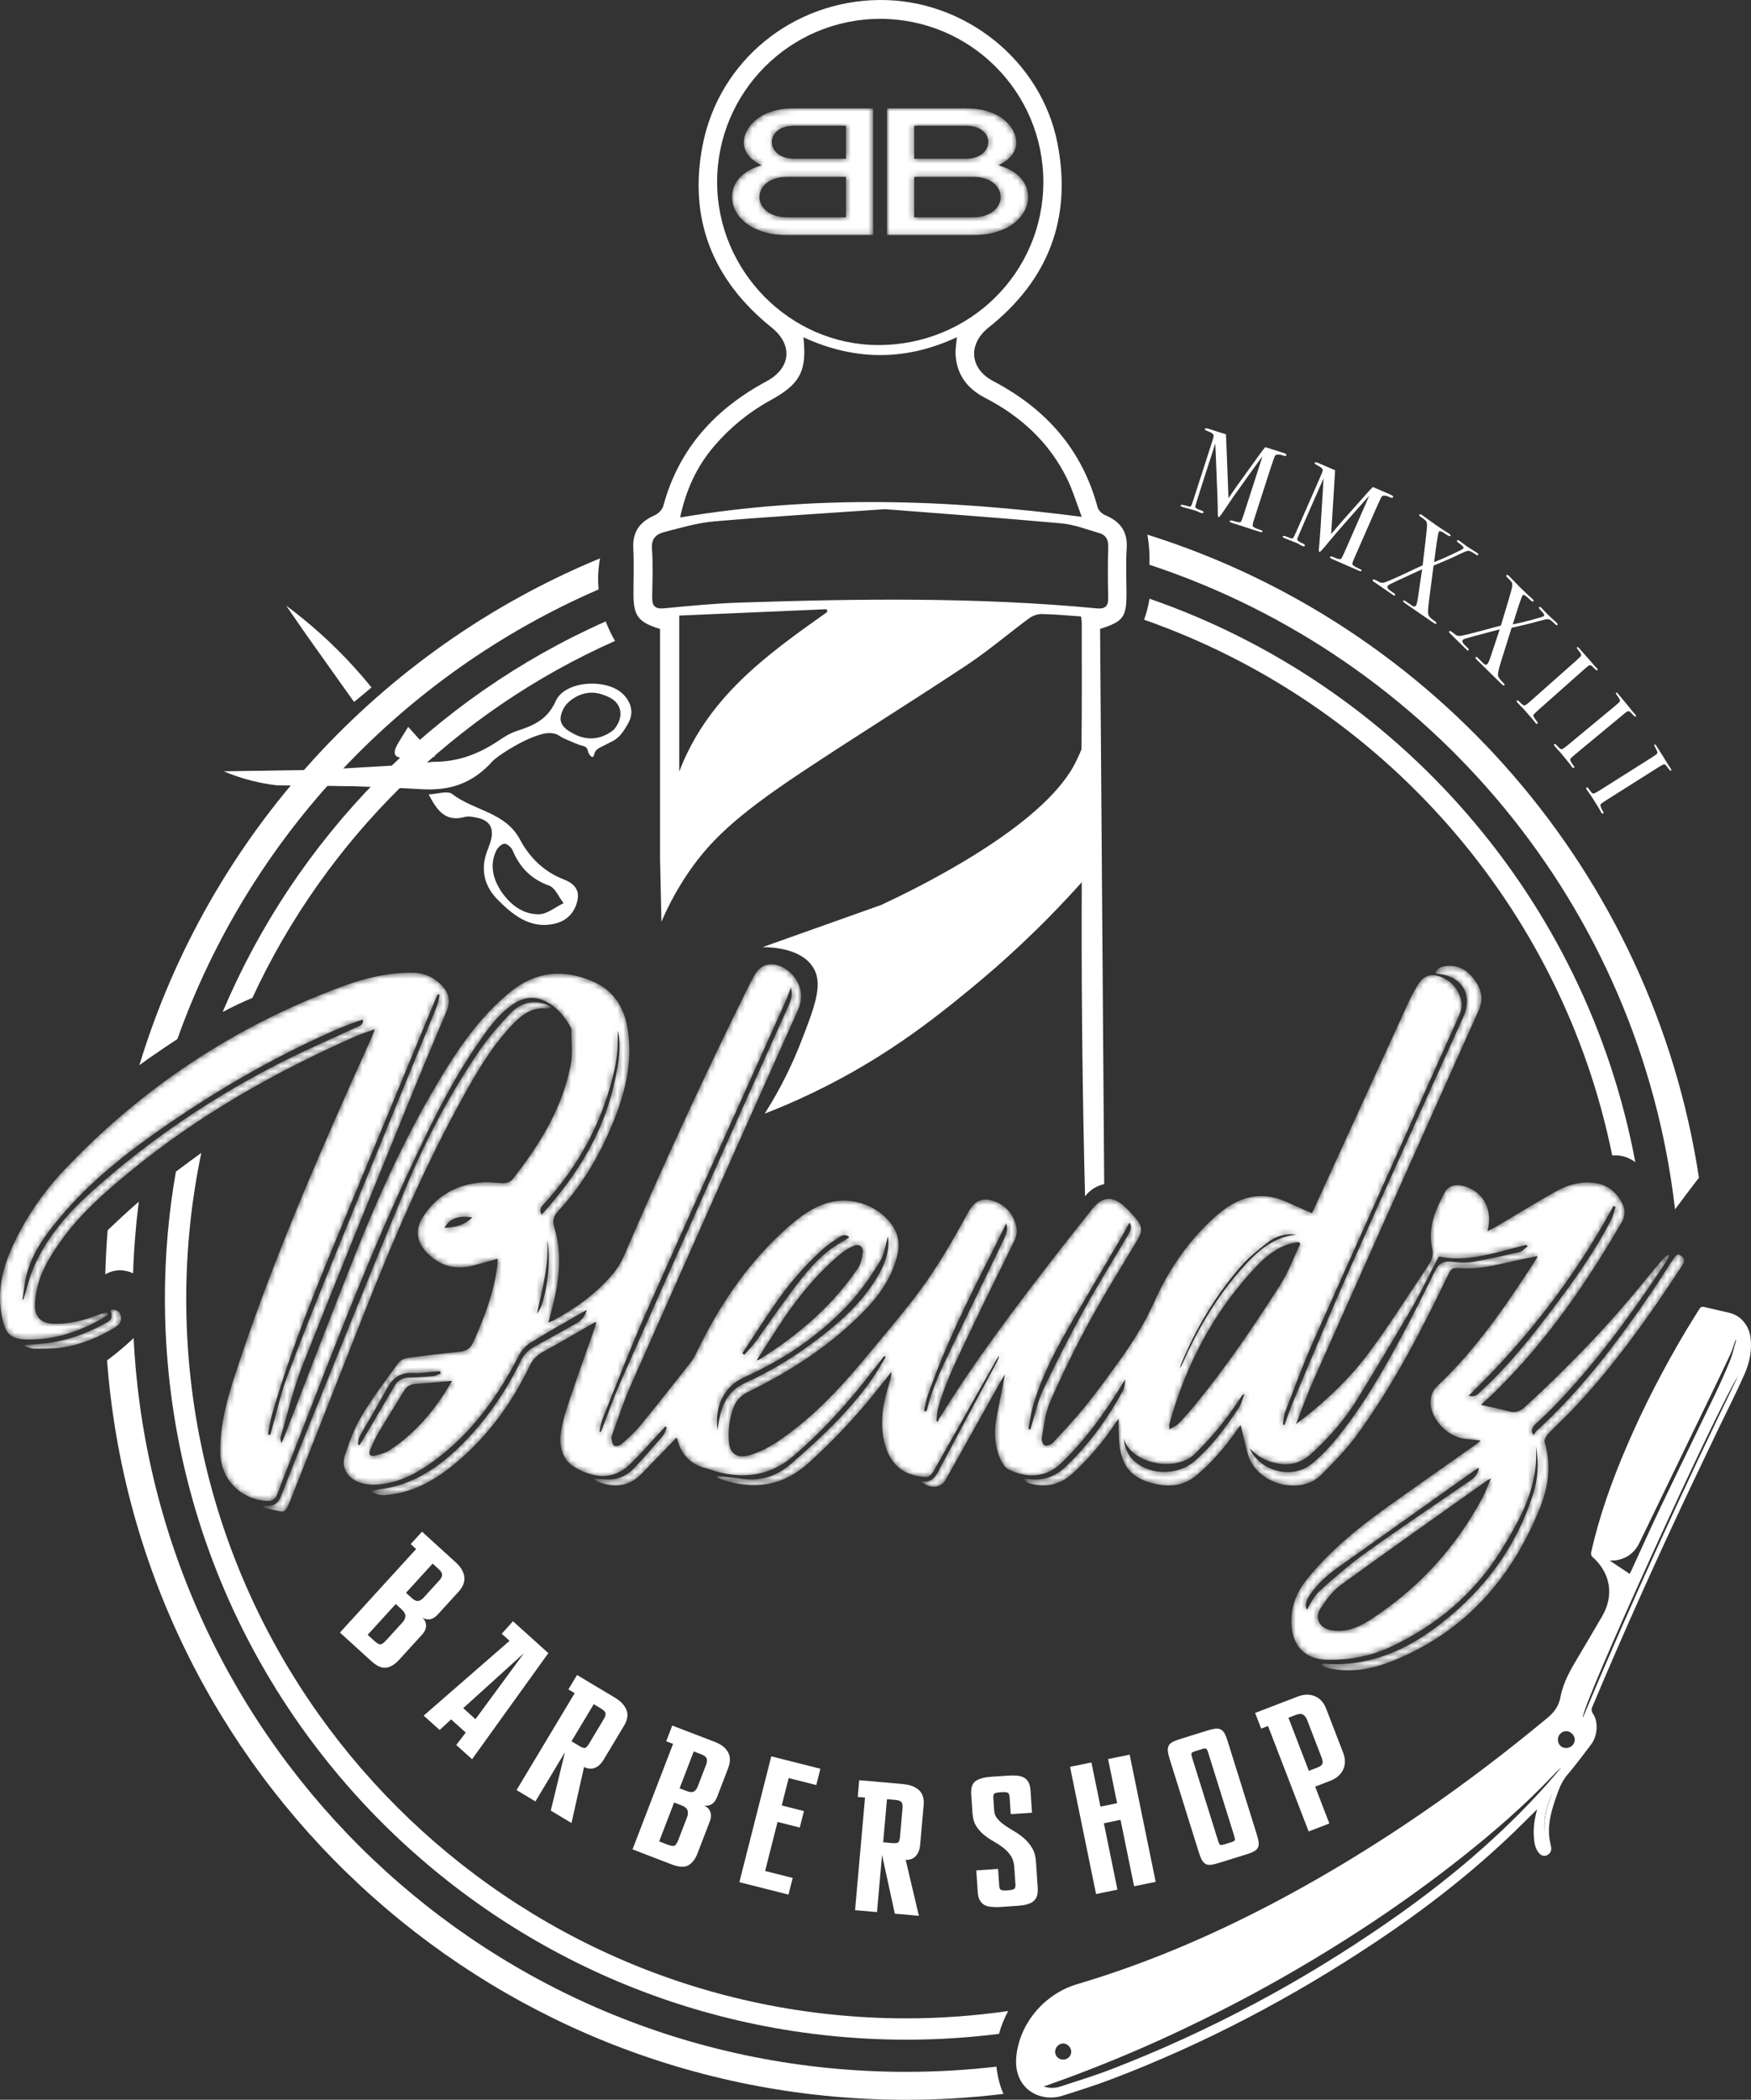 <svg xmlns="http://www.w3.org/2000/svg" xmlns:xlink="http://www.w3.org/1999/xlink" width="302px" height="362px" viewBox="0 0 302 362"><rect x="0" y="0" width="302" height="362" fill="#333333" stroke="none"/><title>white</title><defs><path d="M130.355,1.54 C129.857,2.293 129.454,3.112 129.052,3.923 L129.052,3.923 C121.499,19.166 114.381,34.609 107.642,50.228 L107.642,50.228 C107.183,51.293 106.571,52.337 105.834,53.228 L105.834,53.228 C102.944,56.721 99.33,59.328 95.353,61.458 L95.353,61.458 C95.159,61.562 94.941,61.62 94.579,61.759 L94.579,61.759 C94.787,60.984 94.96,60.351 95.126,59.716 L95.126,59.716 C96.376,54.958 97.087,50.167 95.601,45.337 L95.601,45.337 C95.258,44.221 95.44,43.463 96.205,42.634 L96.205,42.634 C99.722,38.826 102.482,34.51 104.636,29.806 L104.636,29.806 C107.248,24.099 109.154,18.24 108.357,11.83 L108.357,11.83 C107.861,7.843 106.132,4.656 102.291,2.978 L102.291,2.978 C97.157,0.736 92.322,1.235 87.944,4.833 L87.944,4.833 C83.42,8.55 79.972,13.175 76.91,18.108 L76.91,18.108 C70.605,28.267 65.629,39.084 61.216,50.16 L61.216,50.16 C57.096,60.499 53.139,70.902 49.105,81.276 L49.105,81.276 C48.939,81.705 48.733,82.119 48.546,82.539 L48.546,82.539 C48.362,82.097 48.335,81.717 48.438,81.375 L48.438,81.375 C49.653,77.3 50.61,73.121 52.166,69.179 L52.166,69.179 C57.963,54.49 63.943,39.872 69.887,25.241 L69.887,25.241 C72.208,19.525 74.582,13.83 76.996,8.152 L76.996,8.152 C77.757,6.364 77.456,4.913 76.121,3.573 L76.121,3.573 C74.779,2.225 73.213,1.497 71.276,1.463 L71.276,1.463 C66.969,1.388 62.88,2.399 58.892,3.877 L58.892,3.877 C40.548,10.676 24.642,21.176 11.186,35.351 L11.186,35.351 C7.459,39.275 4.423,43.696 2.162,48.627 L2.162,48.627 C0.314,52.656 -0.603,56.808 0.435,61.236 L0.435,61.236 C1.056,63.883 1.953,64.633 4.688,64.694 L4.688,64.694 C9.441,64.8 13.738,63.301 17.799,60.982 L17.799,60.982 C18.101,60.81 18.355,60.555 18.631,60.339 L18.631,60.339 C18.591,60.235 18.55,60.13 18.51,60.025 L18.51,60.025 C18.031,60.148 17.532,60.222 17.074,60.4 L17.074,60.4 C14.517,61.394 11.905,62.071 9.13,61.972 L9.13,61.972 C7.156,61.902 6.04,60.87 6.027,58.911 L6.027,58.911 C6.02,58.013 6.152,57.103 6.325,56.22 L6.325,56.22 C6.94,53.083 8.588,50.428 10.384,47.861 L10.384,47.861 C13.714,43.1 18.048,39.326 22.5,35.671 L22.5,35.671 C34.248,26.026 47.339,18.609 61.202,12.482 L61.202,12.482 C62.258,12.015 63.365,11.667 64.634,11.194 L64.634,11.194 C64.444,11.722 64.352,12.037 64.219,12.333 L64.219,12.333 C62.987,15.089 61.742,17.839 60.511,20.595 L60.511,20.595 C53.153,37.073 46.109,53.676 40.516,70.852 L40.516,70.852 C39.101,75.196 37.899,79.593 37.991,84.227 L37.991,84.227 C38.082,88.735 41.36,92.16 45.87,92.524 L45.87,92.524 C46.897,92.607 47.478,92.297 47.853,91.299 L47.853,91.299 C49.208,87.691 50.642,84.112 52.033,80.517 L52.033,80.517 C58.011,65.068 63.974,49.613 71.026,34.608 L71.026,34.608 C74.367,27.498 77.772,20.419 82.245,13.921 L82.245,13.921 C83.96,11.43 85.657,8.917 88.162,7.107 L88.162,7.107 C89.847,5.889 91.687,5.371 93.663,6.206 L93.663,6.206 C95.923,7.16 97.414,8.958 98.546,11.078 L98.546,11.078 C98.561,11.105 98.559,11.144 98.558,11.177 L98.558,11.177 C98.523,13.31 98.811,15.509 98.394,17.566 L98.394,17.566 C96.899,24.941 93.048,31.18 88.447,37.009 L88.447,37.009 C87.927,37.668 87.236,37.766 86.466,37.723 L86.466,37.723 C85.359,37.662 84.241,37.517 83.143,37.604 L83.143,37.604 C78.752,37.953 75.247,39.89 72.88,43.658 L72.88,43.658 C71.603,45.692 71.86,47.815 73.488,49.571 L73.488,49.571 C75.729,51.989 78.459,52.761 81.643,51.932 L81.643,51.932 C83,51.579 84.347,51.187 85.834,50.776 L85.834,50.776 C85.805,51.262 85.804,51.65 85.757,52.033 L85.757,52.033 C85.187,56.683 83.496,60.974 81.595,65.211 L81.595,65.211 C81.091,66.336 80.334,66.704 79.207,66.818 L79.207,66.818 C76.233,67.118 73.264,67.458 70.304,67.868 L70.304,67.868 C69.731,67.948 69.026,68.286 68.701,68.735 L68.701,68.735 C66.531,71.724 64.292,74.683 62.39,77.84 L62.39,77.84 C61.145,79.909 60.292,82.249 59.512,84.551 L59.512,84.551 C58.786,86.695 59.86,88.607 62.02,89.344 L62.02,89.344 C62.884,89.638 63.863,89.763 64.777,89.717 L64.777,89.717 C68.691,89.52 71.984,87.75 75.046,85.47 L75.046,85.47 C81.452,80.7 85.933,74.402 89.525,67.377 L89.525,67.377 C89.955,66.536 90.716,65.739 91.522,65.237 L91.522,65.237 C94.257,63.53 97.08,61.964 99.871,60.346 L99.871,60.346 C100.281,60.108 100.697,59.881 101.21,59.593 L101.21,59.593 C100.876,60.777 100.209,61.47 99.279,61.981 L99.279,61.981 C96.893,63.29 94.535,64.649 92.146,65.953 L92.146,65.953 C91.071,66.54 90.325,67.353 89.784,68.463 L89.784,68.463 C87.114,73.941 83.672,78.885 79.303,83.158 L79.303,83.158 C75.375,87 70.92,89.866 65.308,90.545 L65.308,90.545 C64.921,90.592 64.543,90.718 63.952,90.857 L63.952,90.857 C65.187,91.707 66.294,91.553 67.389,91.415 L67.389,91.415 C71.246,90.931 74.535,89.174 77.546,86.827 L77.546,86.827 C83.637,82.081 88.084,76.043 91.409,69.14 L91.409,69.14 C91.915,68.092 92.631,67.381 93.661,66.82 L93.661,66.82 C96.55,65.248 99.38,63.568 102.236,61.933 L102.236,61.933 C102.387,61.846 102.557,61.789 102.864,61.654 L102.864,61.654 C102.741,62.092 102.678,62.377 102.582,62.651 L102.582,62.651 C101.143,66.762 99.655,70.858 98.275,74.99 L98.275,74.99 C97.631,76.919 96.973,78.888 96.721,80.89 L96.721,80.89 C96.443,83.084 96.963,85.376 98.959,86.607 L98.959,86.607 C102.228,88.622 105.689,89.003 108.539,86.306 L108.539,86.306 C110.415,84.533 112.095,82.554 113.862,80.666 L113.862,80.666 C114.161,80.346 114.452,80.02 114.747,79.696 L114.747,79.696 C114.829,79.754 114.912,79.812 114.995,79.87 L114.995,79.87 C114.784,80.343 114.668,80.898 114.345,81.275 L114.345,81.275 C112.704,83.186 111.056,85.096 109.318,86.918 L109.318,86.918 C107.981,88.319 106.28,88.979 104.303,88.809 L104.303,88.809 C103.727,88.76 103.149,88.747 102.527,88.716 L102.527,88.716 C102.592,88.871 102.6,88.956 102.645,88.983 L102.645,88.983 C102.786,89.071 102.937,89.148 103.09,89.21 L103.09,89.21 C105.916,90.354 108.485,90.074 110.681,87.82 L110.681,87.82 C112.686,85.762 114.675,83.69 116.694,81.601 L116.694,81.601 C116.73,81.694 116.801,81.833 116.839,81.98 L116.839,81.98 C117.512,84.588 119.148,86.228 121.764,86.901 L121.764,86.901 C122.283,87.034 122.783,87.24 123.3,87.385 L123.3,87.385 C128.271,88.781 132.794,88.25 136.884,84.741 L136.884,84.741 C141.375,80.889 145.362,76.596 149.027,71.98 L149.027,71.98 C150.194,70.51 151.342,69.024 152.498,67.545 L152.498,67.545 C152.586,67.606 152.675,67.668 152.763,67.729 L152.763,67.729 C151.88,69.142 151.077,70.612 150.1,71.957 L150.1,71.957 C146.204,77.321 141.432,81.839 136.415,86.146 L136.415,86.146 C133.809,88.384 130.99,89.206 127.659,88.667 L127.659,88.667 C126.368,88.458 125.053,88.392 123.582,88.243 L123.582,88.243 C123.769,88.499 123.809,88.617 123.88,88.64 L123.88,88.64 C124.419,88.821 124.962,88.993 125.509,89.149 L125.509,89.149 C130.729,90.636 135.319,89.688 139.438,85.992 L139.438,85.992 C143.457,82.385 147.135,78.486 150.537,74.311 L150.537,74.311 C151.626,72.975 152.683,71.611 153.754,70.26 L153.754,70.26 C153.748,70.99 153.56,71.623 153.364,72.254 L153.364,72.254 C152.365,75.486 151.694,78.725 152.462,82.141 L152.462,82.141 C153.25,85.647 155.188,87.732 158.417,88.264 L158.417,88.264 C160.211,88.559 160.417,88.451 161.309,86.867 L161.309,86.867 C164.767,80.724 168.231,74.585 171.696,68.446 L171.696,68.446 C171.879,68.12 172.083,67.805 172.277,67.485 L172.277,67.485 C172.271,67.866 172.145,68.168 171.992,68.455 L171.992,68.455 C168.731,74.549 165.464,80.64 162.205,86.735 L162.205,86.735 C161.506,88.043 160.932,89.485 158.872,89.162 L158.872,89.162 C160.371,90.537 162.278,90.334 163.11,88.85 L163.11,88.85 C166.147,83.433 169.171,78.009 172.204,72.59 L172.204,72.59 C172.56,71.953 172.94,71.33 173.309,70.701 L173.309,70.701 C172.925,73.033 172.425,75.31 171.968,77.595 L171.968,77.595 C171.417,80.349 171.422,83.075 172.698,85.656 L172.698,85.656 C172.967,86.201 173.391,86.809 173.906,87.07 L173.906,87.07 C176.76,88.52 180.228,88.69 182.95,86.082 L182.95,86.082 C187.164,82.043 190.524,77.373 193.539,72.423 L193.539,72.423 C193.711,72.138 193.893,71.858 194.07,71.576 L194.07,71.576 C194.067,72.126 193.969,72.617 193.852,73.103 L193.852,73.103 C193.814,73.262 193.736,73.417 193.656,73.562 L193.656,73.562 C190.993,78.425 187.773,82.858 183.729,86.691 L183.729,86.691 C181.84,88.483 179.683,89.098 177.166,88.727 L177.166,88.727 C176.972,88.698 176.767,88.745 176.568,88.757 L176.568,88.757 C176.848,89.162 177.169,89.38 177.524,89.488 L177.524,89.488 C180.47,90.385 183.024,89.656 185.23,87.577 L185.23,87.577 C187.957,85.007 190.364,82.168 192.431,79.042 L192.431,79.042 C192.583,78.812 192.765,78.602 192.954,78.354 L192.954,78.354 C192.954,79.344 192.931,80.242 192.958,81.138 L192.958,81.138 C193.086,85.501 194.249,88.543 199.384,89.618 L199.384,89.618 C201.937,90.152 204.239,89.88 206.375,88.099 L206.375,88.099 C209.044,85.876 211.225,83.271 213.22,80.473 L213.22,80.473 C213.44,80.164 213.663,79.856 213.97,79.428 L213.97,79.428 C214.389,81.134 214.759,82.633 215.126,84.133 L215.126,84.133 C216.496,89.731 224.276,91.662 227.863,88.037 L227.863,88.037 C229.958,85.92 232.085,83.783 233.843,81.394 L233.843,81.394 C240.119,72.872 244.951,63.502 249.542,54.006 L249.542,54.006 C250.346,52.343 250.293,52.283 252.229,52.402 L252.229,52.402 C255.716,52.617 259.006,51.575 262.355,50.9 L262.355,50.9 C263.249,50.72 264.14,50.524 265.16,50.309 L265.16,50.309 C265.058,50.602 265.044,50.702 264.994,50.779 L264.994,50.779 C259.929,58.557 254.761,66.256 247.941,72.671 L247.941,72.671 C247.098,73.464 246.723,74.404 246.73,75.539 L246.73,75.539 C246.748,78.456 249.76,81.579 252.803,81.833 L252.803,81.833 C253.567,81.897 254.327,81.998 255.404,82.117 L255.404,82.117 C254.837,82.547 254.501,82.818 254.149,83.066 L254.149,83.066 C249.124,86.613 244.075,90.126 239.078,93.711 L239.078,93.711 C234.095,97.287 229.359,101.147 225.474,105.951 L225.474,105.951 C223.631,108.23 222.597,110.752 222.736,113.733 L222.736,113.733 C222.916,117.613 225.098,119.851 228.972,119.909 L228.972,119.909 C232.782,119.966 236.454,119.285 239.926,117.649 L239.926,117.649 C247.914,113.885 254.4,108.381 259.021,100.85 L259.021,100.85 C262.335,95.449 265.403,89.899 264.89,83.022 L264.89,83.022 C265.466,85.991 265.26,88.738 264.397,91.436 L264.397,91.436 C261.51,100.45 256.124,107.692 248.716,113.517 L248.716,113.517 C242.771,118.192 236.246,121.15 228.475,120.599 L228.475,120.599 C228.276,120.585 228.07,120.671 227.868,120.71 L227.868,120.71 C228.233,121.061 228.612,121.245 229.013,121.337 L229.013,121.337 C232.974,122.254 236.752,121.518 240.43,120.016 L240.43,120.016 C252.746,114.986 260.743,105.82 265.613,93.698 L265.613,93.698 C267.085,90.032 267.571,86.266 266.416,82.38 L266.416,82.38 C266.305,82.006 266.626,81.363 266.942,81.031 L266.942,81.031 C268.332,79.572 269.837,78.222 271.222,76.759 L271.222,76.759 C278.395,69.19 284.398,60.729 290.073,52.021 L290.073,52.021 C290.297,51.679 290.545,51.19 290.457,50.853 L290.457,50.853 C290.367,50.508 289.913,50.196 289.547,50.015 L289.547,50.015 C289.411,49.947 288.985,50.236 288.836,50.458 L288.836,50.458 C287.535,52.414 286.308,54.418 284.983,56.357 L284.983,56.357 C279.116,64.945 272.893,73.243 265.173,80.305 L265.173,80.305 C264.897,80.557 264.692,80.887 264.482,81.147 L264.482,81.147 C263.939,80.364 264.312,79.764 264.898,79.21 L264.898,79.21 C265.799,78.357 266.726,77.528 267.595,76.644 L267.595,76.644 C275.101,69.01 281.32,60.374 287.223,51.492 L287.223,51.492 C287.48,51.106 287.664,50.67 287.881,50.257 L287.881,50.257 L287.644,50.078 C287.367,50.326 287.058,50.548 286.817,50.827 L286.817,50.827 C285.915,51.869 285.014,52.912 284.15,53.985 L284.15,53.985 C277.709,61.99 270.608,69.368 263.028,76.3 L263.028,76.3 C262.179,77.076 261.382,77.4 260.233,77.068 L260.233,77.068 C258.712,76.629 257.144,76.348 255.422,75.959 L255.422,75.959 C256.351,75.1 257.13,74.416 257.869,73.691 L257.869,73.691 C266.695,65.023 273.65,54.956 279.798,44.301 L279.798,44.301 C280.184,43.632 280.323,42.527 280.05,41.831 L280.05,41.831 C279.261,39.82 277.819,38.28 275.608,37.81 L275.608,37.81 C272.988,37.252 270.508,37.945 268.247,39.214 L268.247,39.214 C264.731,41.187 261.302,43.311 257.831,45.363 L257.831,45.363 C257.454,45.587 257.048,45.763 256.542,46.018 L256.542,46.018 C257.532,42.514 255.98,39.428 252.839,38.347 L252.839,38.347 C251.314,37.823 249.873,38.068 249.229,39.244 L249.229,39.244 C247.569,42.275 246.212,45.432 247.017,49.016 L247.017,49.016 C247.244,50.034 247.048,50.858 246.491,51.671 L246.491,51.671 C246.17,52.142 245.879,52.634 245.559,53.106 L245.559,53.106 C242.305,57.906 239.242,62.853 235.735,67.462 L235.735,67.462 C232.323,71.947 228.161,75.783 223.528,79.277 L223.528,79.277 C224.561,76.661 225.463,74.103 226.563,71.633 L226.563,71.633 C236.019,50.4 245.496,29.176 255.023,7.975 L255.023,7.975 C255.774,6.304 255.643,4.85 254.78,3.398 L254.78,3.398 C253.593,1.405 251.969,0.051 249.451,0.309 L249.451,0.309 C248.638,0.392 247.879,0.609 247.537,1.555 L247.537,1.555 C247.715,1.596 247.839,1.641 247.965,1.652 L247.965,1.652 C252.161,2.004 254.102,5.284 252.381,9.094 L252.381,9.094 C245.825,23.614 239.223,38.113 232.744,52.668 L232.744,52.668 C229.39,60.202 226.248,67.831 223.032,75.427 L223.032,75.427 C222.478,76.735 222.034,78.089 221.538,79.422 L221.538,79.422 C221.45,79.4 221.361,79.377 221.272,79.355 L221.272,79.355 C221.398,78.61 221.404,77.818 221.671,77.128 L221.671,77.128 C223.216,73.125 224.688,69.086 226.432,65.169 L226.432,65.169 C234.81,46.357 243.272,27.582 251.672,8.78 L251.672,8.78 C251.984,8.081 252.197,7.188 252.053,6.465 L252.053,6.465 C251.658,4.485 250.487,2.982 248.574,2.207 L248.574,2.207 C246.767,1.474 245.474,1.959 244.481,3.643 L244.481,3.643 C244.004,4.453 243.52,5.265 243.129,6.117 L243.129,6.117 C237.733,17.884 232.353,29.659 226.968,41.431 L226.968,41.431 C226.75,41.907 226.527,42.38 226.276,42.919 L226.276,42.919 C224.713,42.222 223.248,41.564 221.779,40.916 L221.779,40.916 C219.722,40.009 217.587,39.694 215.384,40.223 L215.384,40.223 C212.635,40.884 210.509,42.595 208.537,44.492 L208.537,44.492 C204.413,48.459 201.312,53.179 199.004,58.361 L199.004,58.361 C197.306,62.171 195.086,65.612 192.65,68.947 L192.65,68.947 C190.893,71.351 189.163,73.781 187.287,76.09 L187.287,76.09 C185.49,78.303 183.543,80.397 181.602,82.488 L181.602,82.488 C181.296,82.818 180.625,83.062 180.219,82.961 L180.219,82.961 C179.939,82.892 179.605,82.117 179.676,81.727 L179.676,81.727 C180.062,79.629 180.254,77.418 181.087,75.494 L181.087,75.494 C184.303,68.067 188.082,60.915 192.278,53.988 L192.278,53.988 C193.61,51.788 194.954,49.594 196.258,47.378 L196.258,47.378 C197.058,46.017 196.999,45.147 196.009,43.966 L196.009,43.966 C195.3,43.119 194.56,42.277 193.725,41.56 L193.725,41.56 C191.819,39.925 190.071,40.107 188.507,42.05 L188.507,42.05 C186.611,44.405 184.725,46.77 182.872,49.159 L182.872,49.159 C175.5,58.664 168.196,68.219 161.896,78.487 L161.896,78.487 C161.826,78.601 161.828,78.759 161.796,78.897 L161.796,78.897 C161.703,78.825 161.61,78.753 161.518,78.681 L161.518,78.681 C161.564,78.158 161.6,77.633 161.662,77.112 L161.662,77.112 C161.689,76.882 161.764,76.657 161.827,76.432 L161.827,76.432 C163.194,71.53 165.579,67.052 167.722,62.48 L167.722,62.48 C170.083,57.442 172.628,52.49 175.037,47.473 L175.037,47.473 C175.323,46.878 175.443,46.081 175.322,45.437 L175.322,45.437 C174.95,43.447 173.827,41.889 171.967,41.048 L171.967,41.048 C169.915,40.12 168.281,40.436 167.089,42.595 L167.089,42.595 C164.773,46.79 162.404,50.989 159.646,54.898 L159.646,54.898 C156.689,59.089 153.293,62.976 150.026,66.945 L150.026,66.945 C146.091,71.725 141.979,76.342 137.052,80.156 L137.052,80.156 C134.655,82.012 132.212,83.787 129.237,84.645 L129.237,84.645 C127.218,85.228 125.911,84.436 125.731,82.443 L125.731,82.443 C125.548,80.415 125.77,78.439 126.486,76.507 L126.486,76.507 C126.97,75.2 127.77,74.34 129.044,73.718 L129.044,73.718 C136.434,70.113 143.256,65.676 149.039,59.769 L149.039,59.769 C151.635,57.118 153.7,54.14 154.677,50.495 L154.677,50.495 C155.222,48.464 155.045,46.578 153.782,44.849 L153.782,44.849 C151.17,41.272 146.241,39.816 142.069,41.357 L142.069,41.357 C139.224,42.407 136.972,44.307 134.8,46.327 L134.8,46.327 C128.532,52.154 123.9,59.145 120.203,66.801 L120.203,66.801 C119.913,67.401 119.615,68.017 119.206,68.537 L119.206,68.537 C116.274,72.258 113.345,75.983 110.341,79.646 L110.341,79.646 C109.414,80.777 108.29,81.757 107.187,82.729 L107.187,82.729 C106.894,82.986 106.233,83.16 105.95,83.001 L105.95,83.001 C105.654,82.835 105.55,82.233 105.473,81.801 L105.473,81.801 C105.424,81.527 105.542,81.204 105.645,80.925 L105.645,80.925 C106.656,78.19 107.541,75.398 108.721,72.737 L108.721,72.737 C118.317,51.091 127.933,29.451 137.645,7.856 L137.645,7.856 C139.217,4.36 136.943,1.212 134.485,0.288 L134.485,0.288 C133.976,0.096 133.485,0 133.021,0 L133.021,0 C131.96,0 131.038,0.506 130.355,1.54 M103.392,80.573 C103.56,79.845 103.635,79.079 103.911,78.395 L103.911,78.395 C106.343,72.366 108.661,66.285 111.297,60.344 L111.297,60.344 C119.263,42.394 127.356,24.501 135.394,6.583 L135.394,6.583 C135.746,5.8 136.034,4.989 136.421,4.018 L136.421,4.018 C136.713,5.16 136.499,6.052 136.097,6.947 L136.097,6.947 C131.694,16.733 127.288,26.517 122.912,36.315 L122.912,36.315 C117.578,48.255 112.252,60.198 106.971,72.162 L106.971,72.162 C105.822,74.766 104.884,77.462 103.848,80.115 L103.848,80.115 C103.778,80.293 103.695,80.465 103.618,80.64 L103.618,80.64 C103.543,80.618 103.468,80.595 103.392,80.573 M46.223,81.048 C46.435,79.955 46.565,78.838 46.871,77.772 L46.871,77.772 C50.219,66.086 54.89,54.889 59.528,43.681 L59.528,43.681 C64.758,31.046 69.981,18.409 75.209,5.774 L75.209,5.774 C75.294,5.569 75.408,5.378 75.509,5.18 L75.509,5.18 C75.616,5.209 75.724,5.237 75.831,5.265 L75.831,5.265 C75.66,5.967 75.575,6.704 75.304,7.365 L75.304,7.365 C69.388,21.854 63.426,36.323 57.529,50.819 L57.529,50.819 C54.776,57.585 52.058,64.368 49.492,71.207 L49.492,71.207 C48.402,74.113 47.741,77.18 46.885,80.174 L46.885,80.174 C46.795,80.49 46.703,80.806 46.611,81.123 L46.611,81.123 C46.482,81.098 46.353,81.073 46.223,81.048 M4.509,53.823 C5.431,49.925 7.729,46.784 10.234,43.773 L10.234,43.773 C15.485,37.463 21.871,32.454 28.587,27.822 L28.587,27.822 C38.038,21.302 47.956,15.612 58.507,11.047 L58.507,11.047 C59.676,10.542 60.885,10.13 62.077,9.682 L62.077,9.682 C62.227,9.626 62.391,9.611 62.61,9.564 L62.61,9.564 C62.69,10.414 62.088,10.59 61.553,10.838 L61.553,10.838 C57.319,12.796 53.028,14.642 48.866,16.741 L48.866,16.741 C37.016,22.716 26.071,30.052 16.167,38.894 L16.167,38.894 C11.927,42.68 8.167,46.884 5.855,52.153 L5.855,52.153 C5.069,53.944 4.647,55.895 4.058,57.772 L4.058,57.772 C3.998,57.783 3.939,57.795 3.879,57.806 L3.879,57.806 C4.084,56.477 4.201,55.128 4.509,53.823 M93.635,41.512 C99.865,34.762 104.065,26.938 106.019,17.949 L106.019,17.949 C106.252,16.871 106.414,15.768 106.497,14.669 L106.497,14.669 C106.578,13.602 106.515,12.523 106.558,11.451 L106.558,11.451 C107.201,14.22 106.699,16.94 106.147,19.646 L106.147,19.646 C104.469,27.875 100.489,34.935 95.072,41.259 L95.072,41.259 C94.53,41.891 93.993,42.527 93.445,43.171 L93.445,43.171 C93.08,42.587 93.112,42.08 93.635,41.512 M253.314,74.37 C263.324,64.69 271.67,53.841 278.274,41.671 L278.274,41.671 C278.393,41.722 278.512,41.773 278.631,41.824 L278.631,41.824 C278.399,42.548 278.263,43.321 277.919,43.989 L277.919,43.989 C275.039,49.593 271.378,54.691 267.583,59.699 L267.583,59.699 C263.909,64.55 260.105,69.289 255.615,73.429 L255.615,73.429 C255.141,73.867 254.712,74.478 253.924,74.478 L253.924,74.478 C253.742,74.478 253.54,74.445 253.314,74.37 M81.469,43.66 C80.11,44.947 78.546,45.391 76.658,45.432 L76.658,45.432 C77.552,43.817 79.177,43.24 81.469,43.66 M177.364,80.117 C177.627,78.778 177.792,77.409 178.171,76.103 L178.171,76.103 C179.706,70.815 182.324,66.014 185.067,61.282 L185.067,61.282 C187.825,56.523 190.637,51.794 193.417,47.048 L193.417,47.048 C193.889,46.244 194.322,45.418 194.82,44.516 L194.82,44.516 C195.321,45.392 194.917,46.07 194.517,46.748 L194.517,46.748 C191.975,51.051 189.327,55.295 186.919,59.671 L186.919,59.671 C184.449,64.158 182.121,68.731 179.917,73.354 L179.917,73.354 C179.005,75.268 178.578,77.413 177.932,79.453 L177.932,79.453 C177.854,79.698 177.784,79.943 177.709,80.188 L177.709,80.188 C177.594,80.165 177.479,80.141 177.364,80.117 M159.373,77.005 C159.556,76.182 159.661,75.331 159.935,74.539 L159.935,74.539 C162.909,65.965 166.921,57.854 171.026,49.783 L171.026,49.783 C171.888,48.089 172.702,46.371 173.524,44.692 L173.524,44.692 C173.906,45.633 173.556,46.55 173.114,47.466 L173.114,47.466 C170.33,53.233 167.546,58.999 164.776,64.771 L164.776,64.771 C162.906,68.667 160.923,72.517 159.901,76.758 L159.901,76.758 C159.872,76.879 159.774,76.984 159.709,77.096 L159.709,77.096 C159.597,77.066 159.485,77.036 159.373,77.005 M203.752,68.828 C206.277,62.743 209.628,57.144 213.938,52.163 L213.938,52.163 C215.285,50.606 216.931,49.279 218.568,48.011 L218.568,48.011 C219.999,46.903 221.697,46.339 223.588,46.616 L223.588,46.616 C219.399,47.03 216.615,49.736 214.049,52.639 L214.049,52.639 C209.772,57.477 206.544,62.998 203.934,68.887 L203.934,68.887 C203.826,69.129 203.712,69.368 203.486,69.572 L203.486,69.572 C203.574,69.324 203.651,69.071 203.752,68.828 M128.032,67.064 C129.952,64.168 131.823,61.239 133.804,58.385 L133.804,58.385 C136.126,55.042 138.774,51.96 141.789,49.217 L141.789,49.217 C142.7,48.387 143.76,47.715 144.786,47.021 L144.786,47.021 C145.335,46.65 145.948,46.529 146.502,47.069 L146.502,47.069 C145.222,47.893 143.884,48.59 142.738,49.523 L142.738,49.523 C139.368,52.266 136.963,55.855 134.421,59.313 L134.421,59.313 C133.031,61.205 131.73,63.162 130.341,65.055 L130.341,65.055 C129.753,65.855 129.04,66.564 128.383,67.314 L128.383,67.314 C128.267,67.231 128.149,67.148 128.032,67.064 M128.276,71.25 C135.108,68.174 141.283,64.051 146.399,58.549 L146.399,58.549 C148.416,56.379 150.143,53.89 151.693,51.357 L151.693,51.357 C152.546,49.962 152.756,48.174 153.139,46.942 L153.139,46.942 C153.487,48.95 152.829,51.206 151.651,53.322 L151.651,53.322 C149.255,57.628 145.757,60.952 141.925,63.956 L141.925,63.956 C137.784,67.202 133.336,70.004 128.559,72.165 L128.559,72.165 C125.633,73.488 124.593,75.751 124.03,78.54 L124.03,78.54 C123.911,79.128 123.853,79.729 123.77,80.3 L123.77,80.3 C123.23,76.428 124.712,72.854 128.276,71.25 M94.375,47.547 C95.2,50.93 94.137,58.663 92.631,60.202 L92.631,60.202 C93.471,55.985 94.722,51.986 94.375,47.547 M201.697,79.211 C204.557,68.967 209.366,59.785 216.732,52.035 L216.732,52.035 C218.401,50.28 220.302,48.761 222.735,48.121 L222.735,48.121 C223.144,48.013 223.572,47.979 223.991,47.911 L223.991,47.911 C224.081,48.003 224.171,48.095 224.261,48.187 L224.261,48.187 C223.123,50.563 222.212,53.084 220.805,55.289 L220.805,55.289 C216.199,62.5 211.392,69.584 205.937,76.198 L205.937,76.198 C205.083,77.233 204.186,78.237 203.249,79.197 L203.249,79.197 C202.886,79.569 202.357,79.78 201.69,80.199 L201.69,80.199 C201.69,79.649 201.64,79.415 201.697,79.211 M263.281,48.372 C263.339,48.463 263.398,48.554 263.456,48.645 L263.456,48.645 C263.003,48.976 262.594,49.49 262.092,49.608 L262.092,49.608 C259.386,50.245 256.669,50.86 253.929,51.32 L253.929,51.32 C252.761,51.517 251.517,51.412 250.327,51.276 L250.327,51.276 C249.002,51.125 248.168,51.565 247.574,52.757 L247.574,52.757 C245.706,56.507 243.846,60.263 241.863,63.953 L241.863,63.953 C238.429,70.344 234.807,76.631 230.143,82.234 L230.143,82.234 C228.967,83.647 227.652,84.983 226.226,86.141 L226.226,86.141 C222.863,88.87 217.282,87.435 215.525,83.444 L215.525,83.444 C216.929,84.924 218.6,85.809 220.612,86.112 L220.612,86.112 C222.679,86.423 224.456,85.91 226.009,84.52 L226.009,84.52 C229.16,81.7 231.912,78.532 234.122,74.935 L234.122,74.935 C237.284,69.789 240.394,64.61 243.426,59.386 L243.426,59.386 C244.966,56.732 246.283,53.95 247.703,51.227 L247.703,51.227 C247.841,50.963 247.995,50.708 248.167,50.403 L248.167,50.403 C249.23,50.608 250.277,50.696 251.312,50.696 L251.312,50.696 C255.408,50.696 259.315,49.32 263.281,48.372 M135.185,61.041 C138.031,56.86 141.251,52.994 145.178,49.768 L145.178,49.768 C145.79,49.265 146.519,48.872 147.248,48.553 L147.248,48.553 C148.157,48.156 148.925,48.678 148.796,49.669 L148.796,49.669 C148.673,50.607 148.484,51.649 147.97,52.406 L147.97,52.406 C143.537,58.938 137.664,63.949 131.016,68.112 L131.016,68.112 C130.94,68.16 130.846,68.179 130.477,68.319 L130.477,68.319 C132.136,65.746 133.608,63.358 135.185,61.041 M74.908,70.234 C75.232,70.21 75.555,70.173 75.878,70.142 L75.878,70.142 C75.922,70.275 75.966,70.407 76.01,70.54 L76.01,70.54 C75.589,70.705 75.177,70.976 74.744,71.016 L74.744,71.016 C73.376,71.145 72.001,71.234 70.627,71.249 L70.627,71.249 C69.476,71.26 68.645,71.681 68.061,72.684 L68.061,72.684 C66.187,75.895 64.286,79.091 62.395,82.293 L62.395,82.293 C62.278,82.491 62.149,82.683 62.026,82.878 L62.026,82.878 C61.933,82.866 61.84,82.855 61.746,82.843 L61.746,82.843 C61.806,82.42 61.764,81.946 61.945,81.581 L61.945,81.581 C62.405,80.653 62.967,79.775 63.482,78.873 L63.482,78.873 C64.596,76.924 65.735,74.989 66.807,73.017 L66.807,73.017 C67.788,71.215 69.186,70.326 71.303,70.464 L71.303,70.464 C71.477,70.475 71.653,70.48 71.828,70.48 L71.828,70.48 C72.85,70.48 73.882,70.31 74.908,70.234 M63.843,83.704 C64.263,82.686 64.73,81.675 65.292,80.729 L65.292,80.729 C66.727,78.308 68.24,75.934 69.693,73.523 L69.693,73.523 C70.174,72.723 70.823,72.391 71.749,72.336 L71.749,72.336 C73.752,72.217 75.751,72.011 77.965,71.822 L77.965,71.822 C75.127,76.745 71.728,80.836 67.126,83.818 L67.126,83.818 C66.417,84.277 65.522,84.482 64.686,84.704 L64.686,84.704 C64.54,84.742 64.409,84.761 64.293,84.761 L64.293,84.761 C63.762,84.761 63.57,84.364 63.843,83.704 M206.088,84.397 C208.9,81.648 211.339,78.665 213.501,75.417 L213.501,75.417 C213.743,75.054 213.98,74.689 214.226,74.329 L214.226,74.329 C214.26,74.279 214.334,74.257 214.628,74.073 L214.628,74.073 C214.281,74.977 214.131,75.75 213.729,76.357 L213.729,76.357 C211.505,79.721 209.147,82.977 206.058,85.641 L206.058,85.641 C203.289,88.027 198.822,88.177 195.929,85.909 L195.929,85.909 C194.576,84.848 193.961,83.414 193.814,81.758 L193.814,81.758 C194.565,84.481 197.949,86.156 201.189,86.156 L201.189,86.156 C203.042,86.156 204.847,85.609 206.088,84.397 M225.922,108.714 C227.188,106.855 228.81,105.367 230.634,104.073 L230.634,104.073 C238.581,98.438 246.521,92.795 254.465,87.156 L254.465,87.156 C254.598,87.062 254.743,86.987 255.066,86.793 L255.066,86.793 C254.908,87.921 254.342,88.49 253.635,88.976 L253.635,88.976 C247.6,93.127 241.516,97.208 235.561,101.469 L235.561,101.469 C232.755,103.477 230.133,105.759 227.568,108.072 L227.568,108.072 C226.619,108.928 226.075,110.23 225.388,111.268 L225.388,111.268 C224.994,110.451 225.338,109.573 225.922,108.714 M229.476,114.795 C227.574,114.42 226.688,112.692 227.739,111.076 L227.739,111.076 C228.696,109.607 229.791,108.077 231.182,107.064 L231.182,107.064 C239.549,100.972 248.018,95.021 256.455,89.026 L256.455,89.026 C256.587,88.932 256.738,88.866 257.144,88.641 L257.144,88.641 C256.609,89.882 256.247,90.918 255.737,91.876 L255.737,91.876 C251.092,100.595 244.621,107.658 236.316,113.029 L236.316,113.029 C234.637,114.115 232.853,114.933 230.878,114.933 L230.878,114.933 C230.421,114.933 229.954,114.889 229.476,114.795" id="path-1"></path><radialGradient cx="50%" cy="50%" fx="50%" fy="50%" r="91.487%" gradientTransform="translate(0.5, 0.5), scale(0.419, 1), translate(-0.5, -0.5)" id="radialGradient-3"><stop stop-color="#FFFFFF" offset="0%"></stop><stop stop-color="#B3B3B3" offset="100%"></stop></radialGradient><radialGradient cx="50%" cy="50%" fx="50%" fy="50%" r="91.487%" gradientTransform="translate(0.5, 0.5), scale(0.419, 1), translate(-0.5, -0.5)" id="radialGradient-4"><stop stop-color="#FFFFFF" offset="0%"></stop><stop stop-color="#FFFFFF" offset="100%"></stop></radialGradient><path d="M42.521,2.089 C40.676,4.08 38.857,6.137 37.331,8.372 L37.331,8.372 C32.244,15.824 28.053,23.792 24.596,32.107 L24.596,32.107 C18.767,46.128 13.138,60.233 7.436,74.307 L7.436,74.307 C5.989,77.878 4.553,81.455 3.178,85.054 L3.178,85.054 C2.706,86.288 1.974,86.933 0.629,86.822 L0.629,86.822 C0.426,86.805 0.216,86.878 0.009,86.91 L0.009,86.91 L1.42304882e-14,87.082 C0.503,87.209 1.002,87.358 1.51,87.461 L1.51,87.461 C3.701,87.905 3.739,88.415 4.794,85.75 L4.794,85.75 C8.938,75.279 13.056,64.797 17.182,54.318 L17.182,54.318 C22.406,41.047 28.011,27.95 34.986,15.48 L34.986,15.48 C37.334,11.281 39.826,7.182 43.197,3.693 L43.197,3.693 C44.765,2.07 46.499,0.822 48.935,1.093 L48.935,1.093 C49.153,1.118 49.387,0.995 49.861,0.882 L49.861,0.882 C49.413,0.638 49.226,0.506 49.018,0.427 L49.018,0.427 C48.259,0.137 47.531,0 46.837,0 L46.837,0 C45.197,0 43.748,0.765 42.521,2.089" id="path-5"></path><radialGradient cx="50.001%" cy="50%" fx="50.001%" fy="50%" r="71.682%" gradientTransform="translate(0.5, 0.5), scale(1, 0.568), translate(-0.5, -0.5)" id="radialGradient-7"><stop stop-color="#FFFFFF" offset="0%"></stop><stop stop-color="#B3B3B3" offset="100%"></stop></radialGradient><radialGradient cx="50.001%" cy="50%" fx="50.001%" fy="50%" r="71.682%" gradientTransform="translate(0.5, 0.5), scale(1, 0.568), translate(-0.5, -0.5)" id="radialGradient-8"><stop stop-color="#FFFFFF" offset="0%"></stop><stop stop-color="#FFFFFF" offset="100%"></stop></radialGradient><path d="M14.791,0.033 C15.09,0.878 15.216,1.631 14.297,2.149 L14.297,2.149 C11.32,3.825 8.18,5.077 4.806,5.641 L4.806,5.641 C3.241,5.902 1.64,5.94 0.055,6.08 L0.055,6.08 C0.037,6.159 0.019,6.237 0,6.316 L0,6.316 C0.565,6.468 1.131,6.748 1.695,6.747 L1.695,6.747 C3.304,6.743 4.932,6.758 6.515,6.521 L6.515,6.521 C9.841,6.023 12.9,4.733 15.752,2.969 L15.752,2.969 C16.504,2.504 16.839,1.762 16.554,0.894 L16.554,0.894 C16.342,0.243 15.865,0 15.229,0 L15.229,0 C15.09,0 14.944,0.011 14.791,0.033" id="path-9"></path><radialGradient cx="50.001%" cy="50%" fx="50.001%" fy="50%" r="94.184%" gradientTransform="translate(0.5, 0.5), scale(0.405, 1), translate(-0.5, -0.5)" id="radialGradient-11"><stop stop-color="#FFFFFF" offset="0%"></stop><stop stop-color="#B3B3B3" offset="100%"></stop></radialGradient><radialGradient cx="50.001%" cy="50%" fx="50.001%" fy="50%" r="94.184%" gradientTransform="translate(0.5, 0.5), scale(0.405, 1), translate(-0.5, -0.5)" id="radialGradient-12"><stop stop-color="#FFFFFF" offset="0%"></stop><stop stop-color="#FFFFFF" offset="100%"></stop></radialGradient><path d="M10.692,0 C6.565,0 3.939,1.562 2.72,3.594 L2.72,3.594 C1.407,5.751 1.829,8.251 5.112,9.814 L5.112,9.814 C1.359,10.876 0,13.189 0,15.251 L0,15.251 C0,18.533 3.235,21.846 9.52,21.846 L9.52,21.846 L24.338,21.846 L24.338,0 L10.692,0 Z M10.692,3 L19.649,3 L19.649,8.688 L10.786,8.688 C5.627,8.688 5.533,3 10.692,3 L10.692,3 Z M4.736,15.283 C4.736,13.564 6.33,11.814 9.52,11.814 L9.52,11.814 L19.649,11.814 L19.649,18.783 L9.52,18.783 C6.33,18.783 4.736,17.002 4.736,15.283 L4.736,15.283 Z" id="path-13"></path><radialGradient cx="50%" cy="49.999%" fx="50%" fy="49.999%" r="52.961%" gradientTransform="translate(0.5, 0.5), scale(0.898, 1), translate(-0.5, -0.5)" id="radialGradient-15"><stop stop-color="#FFFFFF" offset="0%"></stop><stop stop-color="#B3B3B3" offset="100%"></stop></radialGradient><radialGradient cx="50%" cy="49.999%" fx="50%" fy="49.999%" r="52.961%" gradientTransform="translate(0.5, 0.5), scale(0.898, 1), translate(-0.5, -0.5)" id="radialGradient-16"><stop stop-color="#FFFFFF" offset="0%"></stop><stop stop-color="#FFFFFF" offset="100%"></stop></radialGradient><path d="M0,0 L0,21.846 L14.819,21.846 C21.103,21.846 24.339,18.533 24.339,15.251 L24.339,15.251 C24.339,13.189 22.979,10.876 19.228,9.814 L19.228,9.814 C22.51,8.251 22.932,5.751 21.619,3.594 L21.619,3.594 C20.4,1.562 17.774,0 13.647,0 L13.647,0 L0,0 Z M4.69,3 L13.647,3 C18.805,3 18.711,8.688 13.553,8.688 L13.553,8.688 L4.69,8.688 L4.69,3 Z M4.69,11.814 L14.819,11.814 C18.008,11.814 19.602,13.564 19.602,15.283 L19.602,15.283 C19.602,17.002 18.008,18.783 14.819,18.783 L14.819,18.783 L4.69,18.783 L4.69,11.814 Z" id="path-17"></path><radialGradient cx="50.001%" cy="49.999%" fx="50.001%" fy="49.999%" r="52.961%" gradientTransform="translate(0.5, 0.5), scale(0.898, 1), translate(-0.5, -0.5)" id="radialGradient-19"><stop stop-color="#FFFFFF" offset="0%"></stop><stop stop-color="#B3B3B3" offset="100%"></stop></radialGradient><radialGradient cx="50.001%" cy="49.999%" fx="50.001%" fy="49.999%" r="52.961%" gradientTransform="translate(0.5, 0.5), scale(0.898, 1), translate(-0.5, -0.5)" id="radialGradient-20"><stop stop-color="#FFFFFF" offset="0%"></stop><stop stop-color="#FFFFFF" offset="100%"></stop></radialGradient></defs><g id="Page-1" stroke="none" stroke-width="1" fill="none" fill-rule="evenodd"><g id="Blendz-logo-definitief" transform="translate(-93, -31)"><g id="white" transform="translate(93, 31)"><g id="Group-52" transform="translate(18.153, 0)" fill="#FFFFFF"><path d="M7.527,182.454 C9.105,181.36 10.747,180.239 12.438,179.133 C24.852,144.316 51.333,116.234 85.09,101.618 C85.028,100.875 84.991,100.123 85.012,99.353 C85.039,98.348 85.15,97.309 85.327,96.264 C47.391,111.918 17.955,143.943 5.884,183.634 C6.432,183.241 6.972,182.839 7.527,182.454" id="Fill-2"></path><path d="M4.801,219.514 C4.94,215.348 5.271,211.233 5.784,207.174 C3.949,208.767 2.162,210.413 0.416,212.101 C0.201,214.614 0.079,217.152 1.42304882e-14,219.702 C1.593,218.762 3.322,218.826 4.801,219.514" id="Fill-4"></path><path d="M180.084,97.359 C228.518,113.351 264.707,156.205 270.744,208.492 C272.107,206.664 273.472,204.838 274.867,203.035 C266.901,150.648 229.465,107.771 179.727,92.169 C180.047,93.915 180.167,95.648 180.084,97.359" id="Fill-6"></path><path d="M154.451,359.797 C154.058,358.622 153.824,357.45 153.708,356.29 C148.607,356.877 143.414,357.185 138.14,357.185 C66.587,357.19 8.409,301.219 4.894,230.685 C3.465,232.029 1.93,233.332 0.313,234.533 C5.718,305.887 65.151,361.679 137.534,361.999 C143.423,362.025 149.222,361.675 154.916,360.988 C154.75,360.598 154.587,360.205 154.451,359.797" id="Fill-8"></path><path d="M263.895,200.355 C255.361,154.848 222.868,118.014 180.098,103.217 C179.908,104.461 179.599,105.671 179.171,106.841 C219.923,121.101 251.165,156.005 259.91,199.194 C261.348,199.065 262.764,199.509 263.895,200.355" id="Fill-10"></path><path d="M155.724,346.703 C149.949,347.523 144.059,347.969 138.069,347.963 C69.666,347.893 13.874,292.295 13.967,223.744 C13.979,215.18 14.887,206.828 16.564,198.755 C15.095,199.825 13.63,200.902 12.179,201.997 C10.946,209.085 10.288,216.359 10.288,223.774 C10.279,294.398 67.416,351.625 138.235,351.64 C143.625,351.64 148.933,351.287 154.152,350.637 C154.51,349.27 155.052,347.957 155.724,346.703" id="Fill-12"></path><path d="M25.378,172.034 C38.033,144.707 60.347,122.729 87.92,110.497 C87.298,109.418 86.753,108.298 86.316,107.129 C56.513,120.35 32.844,144.596 20.253,174.464 C21.931,173.574 23.642,172.757 25.378,172.034" id="Fill-14"></path><path d="M172.981,102.987 C173.019,104.519 172.499,105.025 170.927,104.876 C150.497,102.934 130.025,103.212 109.553,103.883 C105.153,104.027 100.759,104.452 96.375,104.875 C94.746,105.033 94.309,104.392 94.332,102.934 C94.376,100.147 94.49,97.349 94.291,94.575 C94.164,92.817 95.077,92.069 96.4,91.729 C99.254,90.996 102.129,90.133 105.044,89.884 C114.627,89.065 124.231,88.496 134.526,87.783 C144.235,88.547 154.58,89.292 164.908,90.227 C167.12,90.427 169.282,91.276 171.444,91.903 C172.569,92.23 173.029,93.02 172.989,94.277 C172.897,97.178 172.91,100.085 172.981,102.987 M98.997,133.013 L98.997,106.126 C107.509,105.758 115.971,105.391 124.434,105.025 C124.468,105.183 124.502,105.34 124.536,105.497 C114.25,112.784 103.959,120.065 98.997,133.013 M105.057,76.868 C107.805,73.668 111.03,71.032 114.736,69.006 C119.841,66.215 121.053,63.971 120.414,58.15 C129.235,62.199 138.019,62.277 146.887,58.132 C146.794,59.213 146.608,60.131 146.653,61.038 C146.829,64.552 148.637,66.985 151.727,68.578 C157.874,71.746 162.781,76.225 165.867,82.485 C166.852,84.48 167.488,86.648 168.421,89.098 C145.029,86.059 122.22,85.329 99.15,89.212 C100.164,84.42 102.048,80.372 105.057,76.868 M105.531,31.359 C105.543,15.84 118.156,3.243 133.674,3.251 C149.207,3.258 161.8,15.854 161.797,31.379 C161.793,46.999 149.104,59.517 133.304,59.487 C118.099,59.457 105.52,46.718 105.531,31.359 M172.421,88.791 C171.888,88.567 171.289,87.968 171.144,87.427 C168.453,77.432 162.174,70.436 153.158,65.707 C149.068,63.562 148.751,59.326 152.37,56.45 C162.679,48.258 166.767,37.608 164.226,24.682 C161.413,10.373 148.154,-0.143 133.502,0.001 C118.572,0.151 105.885,10.477 103.042,24.985 C100.537,37.764 104.773,48.301 114.91,56.447 C118.675,59.473 118.265,63.478 114.019,65.758 C105.196,70.497 98.902,77.354 96.246,87.243 C96.075,87.881 95.362,88.575 94.731,88.851 C92.208,89.952 90.921,91.674 91.073,94.529 C91.211,97.136 91.102,99.756 91.102,102.37 C91.104,106.18 91.895,107.257 95.687,108.431 L95.687,147.96 C95.766,151.608 95.846,155.256 95.925,158.903 C96.727,157.033 98.02,154.327 99.987,151.31 C104.018,145.127 108.679,140.726 120.168,133.093 C129.582,126.838 139.196,120.885 148.617,114.64 C152.33,112.178 155.735,109.253 159.328,106.605 C159.918,106.17 160.76,105.85 161.479,105.862 C163.725,105.898 165.97,106.118 168.297,106.273 C168.347,106.737 168.416,107.069 168.416,107.401 C168.422,114.662 168.46,121.923 168.369,129.184 C168.369,129.184 167.956,130.279 167.206,131.718 C161.48,142.717 139.935,153.161 133.834,156.012 C127.022,158.433 120.211,160.854 113.399,163.276 C115.314,163.296 120.063,163.599 122.058,166.734 C123.862,169.571 122.481,173.265 119.965,179.716 C118.604,183.204 116.636,187.425 113.745,191.983 C115.13,191.446 117.177,190.622 119.61,189.522 C133.632,183.183 143.006,175.588 149.419,170.32 C154.651,166.022 161.327,160.015 168.422,152.092 C168.413,153.841 168.408,155.593 168.405,157.347 C168.376,173.813 168.575,190.112 168.99,206.241 C169.294,205.845 169.833,205.249 170.671,204.766 C171.29,204.409 171.869,204.231 172.291,204.137 C172.055,172.231 171.819,140.326 171.583,108.421 C175.587,107.143 176.133,106.397 176.134,102.395 C176.136,99.78 175.992,97.156 176.172,94.554 C176.377,91.584 175.008,89.879 172.421,88.791" id="Fill-16"></path><path d="M52.829,275.468 C53.27,275.87 53.65,276.048 53.968,276.004 C54.286,275.96 54.598,275.771 54.903,275.437 L57.607,272.475 C57.911,272.141 58.075,271.824 58.097,271.525 C58.119,271.226 57.91,270.875 57.468,270.474 L56.465,269.56 L51.87,274.596 L52.829,275.468 Z M46.4,282.88 C46.901,283.337 47.275,283.538 47.52,283.483 C47.764,283.428 48.082,283.188 48.47,282.763 L51.298,279.663 C51.602,279.329 51.758,278.976 51.762,278.605 C51.766,278.234 51.555,277.854 51.13,277.467 L50.103,276.533 L45.259,281.842 L46.4,282.88 Z M53.618,267.052 L52.681,266.2 L54.636,264.059 L60.477,269.374 C61.329,270.149 61.811,270.971 61.925,271.838 C62.038,272.705 61.706,273.565 60.93,274.415 L57.354,278.334 C56.537,279.231 55.656,279.417 54.714,278.893 C55.141,279.31 55.345,279.781 55.327,280.305 C55.307,280.83 55.09,281.321 54.674,281.776 L50.702,286.128 C49.954,286.949 49.2,287.409 48.44,287.51 C47.68,287.61 46.813,287.218 45.84,286.333 L40.477,281.453 L53.618,267.052 Z" id="Fill-18"></path><path d="M63.849,296.383 L72.224,284.995 L61.741,294.484 L63.849,296.383 Z M69.732,282.875 L68.38,281.657 L70.323,279.505 L76.42,284.998 L63.265,303.288 L60.537,300.831 L62.176,298.696 L59.655,296.424 L57.672,298.25 L54.921,295.772 L69.732,282.875 Z" id="Fill-20"></path><path d="M81.737,300.989 C82.232,301.284 82.576,301.401 82.769,301.337 C82.964,301.274 83.178,301.049 83.41,300.661 L85.982,296.377 C86.214,295.989 86.315,295.66 86.285,295.391 C86.255,295.121 85.983,294.833 85.473,294.527 L84.254,293.798 L80.414,300.196 L81.737,300.989 Z M80.965,291.901 L79.88,291.251 L81.372,288.766 L87.886,292.664 C88.891,293.266 89.56,293.972 89.89,294.781 C90.221,295.59 90.084,296.497 89.481,297.501 L85.974,303.345 C85.53,304.085 85.013,304.567 84.423,304.789 C83.834,305.011 83.22,304.955 82.581,304.621 L80.415,314.286 L76.84,312.146 L79.288,302.074 L74.194,310.562 L70.937,308.612 L80.965,291.901 Z" id="Fill-22"></path><path d="M100.266,308.769 C100.822,308.983 101.241,309.012 101.521,308.855 C101.802,308.698 102.023,308.409 102.186,307.987 L103.625,304.246 C103.787,303.825 103.825,303.47 103.736,303.182 C103.648,302.896 103.326,302.645 102.768,302.432 L101.501,301.945 L99.054,308.305 L100.266,308.769 Z M96.975,318.009 C97.61,318.253 98.03,318.304 98.24,318.164 C98.447,318.023 98.655,317.685 98.862,317.147 L100.367,313.234 C100.529,312.812 100.545,312.427 100.414,312.079 C100.283,311.732 99.949,311.455 99.411,311.249 L98.114,310.751 L95.535,317.456 L96.975,318.009 Z M97.933,300.643 L96.752,300.19 L97.792,297.485 L105.171,300.315 C106.245,300.727 106.995,301.317 107.416,302.084 C107.837,302.851 107.841,303.772 107.428,304.846 L105.525,309.796 C105.089,310.928 104.338,311.421 103.27,311.276 C103.819,311.509 104.181,311.873 104.354,312.369 C104.527,312.864 104.503,313.4 104.282,313.975 L102.168,319.472 C101.769,320.508 101.234,321.211 100.562,321.581 C99.892,321.951 98.941,321.9 97.711,321.428 L90.94,318.831 L97.933,300.643 Z" id="Fill-24"></path><polygon id="Fill-26" points="114.873 302.791 123.342 304.933 122.63 307.742 117.871 306.538 116.673 311.26 120.504 312.229 119.784 315.068 115.954 314.099 113.808 322.556 118.566 323.759 117.838 326.628 109.369 324.486"></polygon><path d="M135.708,317.743 C136.281,317.793 136.641,317.748 136.789,317.606 C136.936,317.464 137.029,317.168 137.069,316.718 L137.509,311.743 C137.55,311.293 137.497,310.953 137.352,310.723 C137.208,310.494 136.837,310.353 136.244,310.301 L134.828,310.176 L134.17,317.607 L135.708,317.743 Z M131.04,309.903 L129.78,309.791 L130.036,306.905 L137.601,307.573 C138.769,307.677 139.678,308.02 140.329,308.604 C140.98,309.187 141.254,310.062 141.151,311.229 L140.55,318.015 C140.473,318.875 140.218,319.534 139.785,319.99 C139.352,320.447 138.775,320.665 138.054,320.642 L140.331,330.283 L136.179,329.916 L133.977,319.787 L133.104,329.644 L129.323,329.31 L131.04,309.903 Z" id="Fill-28"></path><path d="M152.628,328.72 C152.192,328.667 151.822,328.542 151.52,328.346 C151.218,328.149 150.978,327.877 150.801,327.528 C150.622,327.18 150.515,326.728 150.478,326.175 L150.23,322.453 L153.988,322.203 L154.179,325.064 C154.205,325.453 154.298,325.699 154.46,325.802 C154.621,325.904 155.01,325.935 155.626,325.894 C156.181,325.857 156.551,325.782 156.74,325.666 C156.929,325.551 157.009,325.288 156.982,324.878 L156.783,321.894 C156.73,321.094 156.519,320.428 156.154,319.896 C155.789,319.365 155.351,318.905 154.84,318.516 C154.329,318.128 153.779,317.768 153.19,317.436 C152.601,317.105 152.05,316.73 151.537,316.31 C151.025,315.892 150.584,315.391 150.215,314.807 C149.846,314.224 149.632,313.482 149.572,312.579 L149.357,309.35 C149.28,308.201 149.548,307.427 150.16,307.025 C150.773,306.625 151.654,306.385 152.805,306.309 L155.731,306.115 C156.305,306.076 156.821,306.078 157.279,306.119 C157.734,306.161 158.129,306.274 158.46,306.458 C158.792,306.642 159.053,306.913 159.242,307.271 C159.43,307.629 159.545,308.096 159.583,308.669 L159.839,312.515 L156.173,312.758 L155.977,309.805 C155.95,309.395 155.835,309.145 155.633,309.056 C155.431,308.967 155.053,308.94 154.499,308.977 C153.883,309.018 153.501,309.095 153.353,309.207 C153.206,309.32 153.147,309.582 153.174,309.992 L153.317,312.145 C153.355,312.699 153.551,313.18 153.909,313.588 C154.266,313.997 154.698,314.375 155.207,314.723 C155.714,315.07 156.268,315.419 156.87,315.77 C157.47,316.122 158.029,316.528 158.545,316.988 C159.059,317.448 159.503,317.995 159.876,318.63 C160.248,319.264 160.465,320.042 160.526,320.965 L160.828,325.487 C160.865,326.061 160.815,326.538 160.676,326.918 C160.536,327.298 160.313,327.602 160.01,327.828 C159.704,328.054 159.328,328.223 158.883,328.335 C158.437,328.447 157.926,328.522 157.351,328.56 L154.085,328.777 C153.551,328.792 153.065,328.773 152.628,328.72" id="Fill-30"></path><polygon id="Fill-32" points="166.399 304.6 170.088 303.847 171.646 311.458 174.52 310.871 172.962 303.26 176.682 302.5 181.172 324.428 177.45 325.188 175.107 313.74 172.234 314.327 174.577 325.774 170.887 326.527"></polygon><path d="M194.122,317.624 C194.516,317.502 194.742,317.382 194.803,317.266 C194.864,317.151 194.833,316.896 194.711,316.504 L190.222,302.143 C190.099,301.751 189.98,301.525 189.864,301.464 C189.748,301.403 189.494,301.434 189.101,301.557 L188.039,301.887 C187.647,302.01 187.421,302.129 187.359,302.244 C187.298,302.36 187.329,302.615 187.452,303.007 L191.941,317.367 C192.063,317.76 192.183,317.986 192.298,318.047 C192.415,318.107 192.669,318.077 193.062,317.955 L194.122,317.624 Z M192.122,321.154 C191.571,321.325 191.115,321.435 190.754,321.484 C190.39,321.532 190.082,321.494 189.828,321.368 C189.573,321.243 189.355,321.026 189.171,320.717 C188.988,320.408 188.811,319.979 188.639,319.43 L183.562,303.186 C183.39,302.637 183.293,302.183 183.266,301.825 C183.24,301.467 183.297,301.165 183.436,300.916 C183.573,300.669 183.805,300.462 184.13,300.296 C184.456,300.13 184.894,299.961 185.444,299.79 L190.012,298.366 C190.561,298.195 191.023,298.083 191.395,298.032 C191.767,297.981 192.084,298.016 192.349,298.138 C192.614,298.261 192.838,298.476 193.021,298.785 C193.203,299.094 193.38,299.523 193.552,300.072 L198.629,316.316 C198.795,316.845 198.895,317.288 198.931,317.643 C198.966,317.998 198.92,318.298 198.791,318.542 C198.663,318.787 198.447,318.994 198.144,319.163 C197.842,319.333 197.426,319.501 196.895,319.666 L192.122,321.154 Z" id="Fill-34"></path><path d="M209.005,304.745 C209.541,304.538 209.851,304.31 209.93,304.059 C210.01,303.808 209.965,303.462 209.796,303.021 L207.289,296.519 C207.119,296.078 206.885,295.772 206.587,295.6 C206.29,295.428 205.862,295.449 205.305,295.663 L204.067,296.139 L207.592,305.288 L209.005,304.745 Z M200.546,297.559 L199.364,298.013 L198.322,295.309 L205.669,292.485 C206.743,292.071 207.728,292.051 208.621,292.423 C209.514,292.796 210.169,293.519 210.582,294.593 L213.498,302.159 C213.913,303.233 213.913,304.207 213.5,305.081 C213.087,305.956 212.334,306.603 211.239,307.024 L208.675,308.01 L211.125,314.368 L207.554,315.741 L200.546,297.559 Z" id="Fill-36"></path><path d="M199.585,91.653 C199.55,91.763 199.397,91.774 199.125,91.687 L198.913,91.618 C198.732,91.561 198.403,91.455 197.925,91.301 C197.447,91.147 197.08,91.03 196.822,90.947 C196.436,90.822 195.983,90.677 195.466,90.51 C194.937,90.34 194.589,90.228 194.421,90.174 L194.286,90.131 C194.014,90.044 193.898,89.942 193.936,89.825 C193.978,89.696 194.186,89.692 194.562,89.812 C195.222,90.025 195.647,90.083 195.835,89.985 C195.921,89.942 196.093,89.519 196.352,88.715 L199.598,78.65 C199.593,78.663 199.443,78.865 199.145,79.254 C198.121,80.651 196.608,82.761 194.606,85.584 L192.707,88.382 C192.33,88.931 192.103,89.193 192.025,89.168 C191.934,89.139 191.887,88.953 191.884,88.609 C191.89,87.312 191.779,84.034 191.553,78.777 L191.45,76.458 C191.371,76.704 191.262,77.04 191.125,77.467 L189.091,83.772 C188.328,86.138 187.962,87.341 187.992,87.379 C188.029,87.577 188.312,87.76 188.843,87.931 C189.271,88.068 189.464,88.202 189.422,88.331 C189.376,88.473 189.217,88.501 188.945,88.413 C188.776,88.359 188.625,88.296 188.491,88.224 C188.318,88.141 188.16,88.075 188.018,88.03 L185.758,87.389 C185.526,87.314 185.428,87.218 185.466,87.101 C185.507,86.972 185.899,87.019 186.642,87.244 C186.952,87.344 187.151,87.351 187.236,87.263 C187.321,87.177 187.456,86.848 187.64,86.278 L190.641,76.972 C190.988,75.897 191.163,75.311 191.165,75.212 C191.172,75.013 191.101,74.855 190.954,74.736 C190.807,74.617 190.46,74.448 189.917,74.23 C189.714,74.152 189.629,74.06 189.662,73.956 C189.708,73.814 189.921,73.804 190.301,73.926 C190.353,73.943 190.464,73.978 190.635,74.033 L191.656,74.362 C192.429,74.61 192.974,74.781 193.292,74.871 C193.301,75.061 193.349,76.199 193.435,78.287 C193.479,79.158 193.576,81.69 193.726,85.88 C194.242,85.116 194.761,84.368 195.281,83.635 L199.425,77.892 C199.673,77.565 199.885,77.296 200.063,77.086 L202.95,77.994 C203.373,78.13 203.608,78.227 203.661,78.287 C203.712,78.346 203.726,78.415 203.701,78.493 C203.658,78.622 203.527,78.652 203.308,78.581 C202.945,78.465 202.695,78.398 202.557,78.383 C202.229,78.335 201.982,78.37 201.815,78.488 C201.721,78.558 201.445,79.306 200.984,80.733 L198.067,89.78 C197.9,90.299 197.853,90.621 197.927,90.745 C198.058,90.916 198.46,91.109 199.134,91.326 L199.25,91.363 C199.509,91.447 199.62,91.543 199.585,91.653" id="Fill-38"></path><path d="M216.676,98.404 C216.63,98.509 216.476,98.505 216.216,98.391 L216.011,98.301 C215.836,98.225 215.52,98.086 215.06,97.885 C214.6,97.685 214.247,97.53 213.999,97.421 C213.626,97.258 213.192,97.068 212.695,96.85 C212.185,96.628 211.85,96.481 211.689,96.41 L211.558,96.353 C211.298,96.239 211.192,96.126 211.241,96.014 C211.296,95.889 211.504,95.906 211.866,96.064 C212.501,96.343 212.917,96.443 213.114,96.365 C213.205,96.331 213.418,95.926 213.757,95.153 L218.007,85.468 C218.001,85.481 217.831,85.666 217.496,86.024 C216.335,87.31 214.616,89.256 212.338,91.862 L210.166,94.454 C209.735,94.962 209.482,95.2 209.407,95.167 C209.319,95.129 209.291,94.938 209.323,94.596 C209.46,93.306 209.683,90.034 209.99,84.781 L210.124,82.464 C210.02,82.701 209.878,83.024 209.698,83.435 L207.035,89.501 C206.036,91.778 205.55,92.939 205.576,92.979 C205.593,93.18 205.856,93.391 206.367,93.614 C206.778,93.794 206.957,93.946 206.902,94.07 C206.842,94.207 206.681,94.219 206.419,94.104 C206.258,94.033 206.114,93.955 205.987,93.871 C205.823,93.77 205.673,93.689 205.536,93.629 L203.353,92.763 C203.129,92.664 203.042,92.559 203.091,92.447 C203.146,92.323 203.531,92.41 204.247,92.708 C204.545,92.839 204.742,92.866 204.836,92.788 C204.929,92.71 205.097,92.397 205.338,91.848 L209.266,82.894 C209.721,81.86 209.954,81.293 209.967,81.195 C209.993,80.999 209.939,80.834 209.805,80.701 C209.671,80.567 209.343,80.364 208.824,80.093 C208.631,79.994 208.555,79.894 208.598,79.794 C208.659,79.657 208.871,79.669 209.237,79.829 C209.287,79.851 209.395,79.897 209.558,79.969 L210.541,80.399 C211.286,80.725 211.809,80.949 212.117,81.072 C212.107,81.261 212.039,82.398 211.913,84.484 C211.869,85.356 211.708,87.884 211.433,92.068 C212.023,91.361 212.615,90.669 213.208,89.992 L217.913,84.697 C218.192,84.397 218.431,84.151 218.628,83.96 L221.409,85.155 C221.816,85.332 222.041,85.454 222.087,85.518 C222.131,85.582 222.138,85.652 222.105,85.727 C222.051,85.852 221.917,85.868 221.706,85.775 C221.356,85.622 221.114,85.531 220.979,85.502 C220.657,85.421 220.408,85.431 220.23,85.532 C220.129,85.592 219.778,86.309 219.176,87.681 L215.356,96.387 C215.137,96.886 215.058,97.202 215.118,97.332 C215.231,97.515 215.612,97.749 216.261,98.033 L216.373,98.082 C216.622,98.19 216.723,98.298 216.676,98.404" id="Fill-40"></path><path d="M229.59,107.502 C229.52,107.603 229.328,107.545 229.015,107.329 C228.634,107.067 228.245,106.8 227.848,106.526 C227.449,106.252 227.061,105.984 226.68,105.722 C226.187,105.383 225.615,104.989 224.966,104.542 C224.641,104.318 224.4,104.152 224.243,104.044 C223.919,103.821 223.792,103.657 223.864,103.552 C223.931,103.456 224.089,103.501 224.339,103.69 L225.095,104.21 C225.357,104.407 225.523,104.513 225.595,104.529 C225.786,104.61 225.944,104.561 226.07,104.38 C226.187,104.21 226.301,103.746 226.411,102.987 L227.126,98.135 L222.537,100.255 C221.72,100.634 221.272,100.881 221.193,100.995 C221.052,101.2 221.153,101.446 221.499,101.735 C221.478,101.72 221.73,101.893 222.256,102.256 C222.458,102.395 222.524,102.514 222.455,102.614 C222.392,102.704 222.277,102.691 222.109,102.575 L220.211,101.269 L218.783,100.286 C218.603,100.162 218.548,100.05 218.617,99.949 C218.687,99.849 218.879,99.882 219.194,100.049 C219.41,100.165 219.627,100.282 219.844,100.398 C220.043,100.469 220.234,100.493 220.415,100.469 C220.759,100.426 222.204,99.805 224.751,98.607 C225.681,98.159 226.503,97.776 227.214,97.458 L227.791,92.55 C227.908,91.542 227.967,90.877 227.967,90.555 C227.966,90.233 227.904,89.98 227.783,89.797 C227.627,89.64 227.286,89.381 226.759,89.018 C226.624,88.926 226.588,88.835 226.65,88.745 C226.734,88.622 226.867,88.622 227.046,88.746 C227.292,88.915 227.794,89.278 228.552,89.832 C228.924,90.105 229.184,90.292 229.33,90.392 C230.64,91.295 231.374,91.775 231.532,91.834 L231.768,91.996 C232.003,92.158 232.089,92.283 232.027,92.373 C231.942,92.497 231.702,92.423 231.306,92.151 C230.578,91.632 230.148,91.469 230.016,91.66 C229.876,91.862 229.604,93.612 229.196,96.909 C230.117,96.549 231.17,96.094 232.353,95.542 C233.537,94.991 234.168,94.658 234.245,94.547 C234.361,94.379 234.111,94.082 233.495,93.658 C233.193,93.45 233.076,93.294 233.146,93.194 C233.224,93.081 233.37,93.099 233.582,93.245 C233.727,93.345 233.935,93.501 234.203,93.71 C234.471,93.919 234.678,94.074 234.824,94.175 C234.88,94.213 235.147,94.384 235.623,94.687 C236.099,94.99 236.377,95.17 236.456,95.224 L236.607,95.328 C236.797,95.458 236.859,95.572 236.794,95.667 C236.728,95.762 236.623,95.759 236.477,95.658 C236.455,95.643 236.271,95.526 235.928,95.306 C235.539,95.054 235.232,94.942 235.007,94.969 C234.781,94.996 234.295,95.192 233.548,95.556 C232.569,96.041 231.214,96.64 229.482,97.352 L229.1,97.512 C229.078,97.711 228.818,99.702 228.322,103.486 C228.151,104.787 228.108,105.604 228.194,105.935 C228.279,106.265 228.639,106.642 229.274,107.062 C229.554,107.255 229.659,107.402 229.59,107.502" id="Fill-42"></path><path d="M241.311,118.153 C241.225,118.24 241.046,118.149 240.774,117.883 C240.444,117.559 240.108,117.229 239.764,116.891 C239.419,116.551 239.083,116.221 238.753,115.897 C238.326,115.477 237.831,114.99 237.269,114.439 C236.987,114.161 236.779,113.957 236.643,113.823 C236.362,113.547 236.266,113.364 236.355,113.273 C236.438,113.19 236.586,113.262 236.799,113.491 L237.454,114.134 C237.677,114.373 237.822,114.506 237.891,114.535 C238.065,114.648 238.229,114.626 238.384,114.47 C238.529,114.323 238.722,113.885 238.962,113.157 L240.506,108.501 L235.619,109.796 C234.748,110.029 234.264,110.195 234.167,110.293 C233.993,110.471 234.05,110.731 234.341,111.075 C234.322,111.056 234.54,111.271 234.995,111.719 C235.17,111.89 235.215,112.019 235.129,112.106 C235.053,112.184 234.941,112.151 234.796,112.008 L233.152,110.394 L231.916,109.178 C231.761,109.025 231.725,108.906 231.812,108.818 C231.897,108.732 232.081,108.797 232.362,109.016 C232.555,109.168 232.748,109.32 232.942,109.473 C233.126,109.577 233.309,109.633 233.492,109.641 C233.838,109.658 235.369,109.296 238.085,108.555 C239.079,108.275 239.955,108.04 240.71,107.849 L242.129,103.116 C242.418,102.143 242.591,101.498 242.647,101.181 C242.702,100.863 242.685,100.603 242.597,100.403 C242.47,100.221 242.179,99.907 241.723,99.458 C241.607,99.344 241.586,99.248 241.663,99.171 C241.768,99.064 241.897,99.087 242.053,99.24 C242.267,99.449 242.698,99.892 243.348,100.569 C243.668,100.903 243.891,101.131 244.017,101.255 C245.152,102.371 245.792,102.97 245.937,103.056 L246.141,103.256 C246.345,103.456 246.408,103.595 246.331,103.673 C246.225,103.779 246.002,103.665 245.66,103.329 C245.032,102.693 244.637,102.457 244.474,102.623 C244.301,102.798 243.73,104.474 242.757,107.652 C243.727,107.455 244.842,107.189 246.104,106.85 C247.365,106.512 248.044,106.293 248.14,106.196 C248.283,106.051 248.088,105.715 247.555,105.192 C247.293,104.934 247.205,104.761 247.291,104.674 C247.387,104.576 247.528,104.619 247.712,104.8 C247.837,104.924 248.015,105.112 248.243,105.365 C248.471,105.617 248.648,105.806 248.774,105.93 C248.823,105.977 249.055,106.192 249.472,106.573 C249.889,106.953 250.131,107.178 250.2,107.245 L250.331,107.373 C250.494,107.535 250.536,107.657 250.456,107.739 C250.375,107.822 250.271,107.801 250.145,107.677 C250.126,107.658 249.966,107.511 249.665,107.234 C249.326,106.92 249.042,106.756 248.817,106.744 C248.589,106.732 248.077,106.841 247.278,107.07 C246.229,107.379 244.791,107.734 242.962,108.137 L242.558,108.228 C242.502,108.42 241.901,110.337 240.757,113.978 C240.363,115.23 240.18,116.027 240.207,116.368 C240.234,116.708 240.523,117.141 241.076,117.665 C241.318,117.903 241.397,118.066 241.311,118.153" id="Fill-44"></path><path d="M247.012,124.747 C246.925,124.824 246.827,124.801 246.719,124.679 L246.584,124.527 C246.56,124.439 245.961,123.734 244.787,122.413 C244.561,122.159 244.325,121.914 244.08,121.679 C243.952,121.555 243.766,121.356 243.522,121.082 C243.405,120.95 243.392,120.843 243.483,120.762 C243.565,120.69 243.728,120.782 243.973,121.037 C244.345,121.434 244.605,121.63 244.756,121.625 C244.905,121.619 245.23,121.394 245.73,120.951 L253.784,113.813 C254.284,113.37 254.541,113.095 254.558,112.99 C254.604,112.837 254.414,112.501 253.986,111.978 C253.822,111.775 253.771,111.645 253.833,111.589 C253.914,111.518 254.009,111.544 254.119,111.666 L255.962,113.74 C256.098,113.893 256.357,114.194 256.738,114.644 L257.272,115.214 C257.418,115.378 257.447,115.498 257.36,115.575 C257.283,115.644 257.034,115.461 256.612,115.025 C256.373,114.777 256.188,114.661 256.056,114.676 C255.924,114.691 255.686,114.853 255.34,115.159 L247.189,122.384 C246.609,122.898 246.316,123.202 246.311,123.298 C246.298,123.509 246.525,123.897 246.992,124.464 C247.091,124.576 247.098,124.671 247.012,124.747" id="Fill-46"></path><path d="M253.314,132.366 C253.225,132.44 253.128,132.414 253.023,132.288 L252.894,132.132 C252.873,132.043 252.297,131.319 251.168,129.959 C250.951,129.698 250.723,129.445 250.486,129.202 C250.362,129.074 250.183,128.869 249.948,128.587 C249.835,128.451 249.826,128.344 249.92,128.266 C250.004,128.197 250.164,128.293 250.401,128.557 C250.759,128.966 251.012,129.171 251.163,129.17 C251.312,129.169 251.645,128.956 252.16,128.529 L260.447,121.664 C260.961,121.238 261.228,120.971 261.248,120.867 C261.3,120.716 261.12,120.373 260.711,119.837 C260.553,119.628 260.506,119.496 260.571,119.443 C260.653,119.374 260.748,119.403 260.853,119.529 L262.626,121.663 C262.758,121.821 263.006,122.13 263.372,122.593 L263.886,123.18 C264.027,123.349 264.052,123.47 263.962,123.544 C263.883,123.61 263.64,123.418 263.233,122.969 C263.003,122.713 262.822,122.591 262.689,122.601 C262.557,122.613 262.313,122.766 261.958,123.061 L253.57,130.01 C252.973,130.504 252.67,130.799 252.661,130.894 C252.641,131.105 252.856,131.5 253.304,132.083 C253.399,132.198 253.403,132.293 253.314,132.366" id="Fill-48"></path><path d="M258.337,140.251 C258.239,140.313 258.146,140.274 258.059,140.136 L257.95,139.965 C257.941,139.874 257.463,139.081 256.519,137.588 C256.337,137.301 256.144,137.021 255.94,136.75 C255.833,136.607 255.682,136.38 255.486,136.071 C255.391,135.922 255.396,135.814 255.499,135.749 C255.591,135.691 255.737,135.808 255.938,136.099 C256.24,136.551 256.466,136.787 256.615,136.805 C256.763,136.823 257.121,136.654 257.686,136.298 L266.788,130.553 C267.353,130.196 267.652,129.966 267.685,129.865 C267.756,129.722 267.622,129.359 267.285,128.775 C267.156,128.547 267.126,128.411 267.197,128.366 C267.288,128.308 267.378,128.349 267.466,128.488 L268.949,130.832 C269.059,131.005 269.266,131.344 269.57,131.849 L270.004,132.498 C270.121,132.683 270.131,132.807 270.033,132.869 C269.946,132.924 269.729,132.703 269.384,132.205 C269.188,131.922 269.024,131.777 268.891,131.77 C268.758,131.764 268.497,131.886 268.107,132.132 L258.894,137.947 C258.238,138.361 257.9,138.614 257.879,138.707 C257.832,138.914 257.994,139.333 258.363,139.968 C258.443,140.095 258.434,140.19 258.337,140.251" id="Fill-50"></path></g><g id="Group-55" transform="translate(0, 166.237)"><mask id="mask-2" fill="white"><use xlink:href="#path-1"></use></mask><g id="Clip-54"></g><path d="M130.355,1.54 C129.857,2.293 129.454,3.112 129.052,3.923 L129.052,3.923 C121.499,19.166 114.381,34.609 107.642,50.228 L107.642,50.228 C107.183,51.293 106.571,52.337 105.834,53.228 L105.834,53.228 C102.944,56.721 99.33,59.328 95.353,61.458 L95.353,61.458 C95.159,61.562 94.941,61.62 94.579,61.759 L94.579,61.759 C94.787,60.984 94.96,60.351 95.126,59.716 L95.126,59.716 C96.376,54.958 97.087,50.167 95.601,45.337 L95.601,45.337 C95.258,44.221 95.44,43.463 96.205,42.634 L96.205,42.634 C99.722,38.826 102.482,34.51 104.636,29.806 L104.636,29.806 C107.248,24.099 109.154,18.24 108.357,11.83 L108.357,11.83 C107.861,7.843 106.132,4.656 102.291,2.978 L102.291,2.978 C97.157,0.736 92.322,1.235 87.944,4.833 L87.944,4.833 C83.42,8.55 79.972,13.175 76.91,18.108 L76.91,18.108 C70.605,28.267 65.629,39.084 61.216,50.16 L61.216,50.16 C57.096,60.499 53.139,70.902 49.105,81.276 L49.105,81.276 C48.939,81.705 48.733,82.119 48.546,82.539 L48.546,82.539 C48.362,82.097 48.335,81.717 48.438,81.375 L48.438,81.375 C49.653,77.3 50.61,73.121 52.166,69.179 L52.166,69.179 C57.963,54.49 63.943,39.872 69.887,25.241 L69.887,25.241 C72.208,19.525 74.582,13.83 76.996,8.152 L76.996,8.152 C77.757,6.364 77.456,4.913 76.121,3.573 L76.121,3.573 C74.779,2.225 73.213,1.497 71.276,1.463 L71.276,1.463 C66.969,1.388 62.88,2.399 58.892,3.877 L58.892,3.877 C40.548,10.676 24.642,21.176 11.186,35.351 L11.186,35.351 C7.459,39.275 4.423,43.696 2.162,48.627 L2.162,48.627 C0.314,52.656 -0.603,56.808 0.435,61.236 L0.435,61.236 C1.056,63.883 1.953,64.633 4.688,64.694 L4.688,64.694 C9.441,64.8 13.738,63.301 17.799,60.982 L17.799,60.982 C18.101,60.81 18.355,60.555 18.631,60.339 L18.631,60.339 C18.591,60.235 18.55,60.13 18.51,60.025 L18.51,60.025 C18.031,60.148 17.532,60.222 17.074,60.4 L17.074,60.4 C14.517,61.394 11.905,62.071 9.13,61.972 L9.13,61.972 C7.156,61.902 6.04,60.87 6.027,58.911 L6.027,58.911 C6.02,58.013 6.152,57.103 6.325,56.22 L6.325,56.22 C6.94,53.083 8.588,50.428 10.384,47.861 L10.384,47.861 C13.714,43.1 18.048,39.326 22.5,35.671 L22.5,35.671 C34.248,26.026 47.339,18.609 61.202,12.482 L61.202,12.482 C62.258,12.015 63.365,11.667 64.634,11.194 L64.634,11.194 C64.444,11.722 64.352,12.037 64.219,12.333 L64.219,12.333 C62.987,15.089 61.742,17.839 60.511,20.595 L60.511,20.595 C53.153,37.073 46.109,53.676 40.516,70.852 L40.516,70.852 C39.101,75.196 37.899,79.593 37.991,84.227 L37.991,84.227 C38.082,88.735 41.36,92.16 45.87,92.524 L45.87,92.524 C46.897,92.607 47.478,92.297 47.853,91.299 L47.853,91.299 C49.208,87.691 50.642,84.112 52.033,80.517 L52.033,80.517 C58.011,65.068 63.974,49.613 71.026,34.608 L71.026,34.608 C74.367,27.498 77.772,20.419 82.245,13.921 L82.245,13.921 C83.96,11.43 85.657,8.917 88.162,7.107 L88.162,7.107 C89.847,5.889 91.687,5.371 93.663,6.206 L93.663,6.206 C95.923,7.16 97.414,8.958 98.546,11.078 L98.546,11.078 C98.561,11.105 98.559,11.144 98.558,11.177 L98.558,11.177 C98.523,13.31 98.811,15.509 98.394,17.566 L98.394,17.566 C96.899,24.941 93.048,31.18 88.447,37.009 L88.447,37.009 C87.927,37.668 87.236,37.766 86.466,37.723 L86.466,37.723 C85.359,37.662 84.241,37.517 83.143,37.604 L83.143,37.604 C78.752,37.953 75.247,39.89 72.88,43.658 L72.88,43.658 C71.603,45.692 71.86,47.815 73.488,49.571 L73.488,49.571 C75.729,51.989 78.459,52.761 81.643,51.932 L81.643,51.932 C83,51.579 84.347,51.187 85.834,50.776 L85.834,50.776 C85.805,51.262 85.804,51.65 85.757,52.033 L85.757,52.033 C85.187,56.683 83.496,60.974 81.595,65.211 L81.595,65.211 C81.091,66.336 80.334,66.704 79.207,66.818 L79.207,66.818 C76.233,67.118 73.264,67.458 70.304,67.868 L70.304,67.868 C69.731,67.948 69.026,68.286 68.701,68.735 L68.701,68.735 C66.531,71.724 64.292,74.683 62.39,77.84 L62.39,77.84 C61.145,79.909 60.292,82.249 59.512,84.551 L59.512,84.551 C58.786,86.695 59.86,88.607 62.02,89.344 L62.02,89.344 C62.884,89.638 63.863,89.763 64.777,89.717 L64.777,89.717 C68.691,89.52 71.984,87.75 75.046,85.47 L75.046,85.47 C81.452,80.7 85.933,74.402 89.525,67.377 L89.525,67.377 C89.955,66.536 90.716,65.739 91.522,65.237 L91.522,65.237 C94.257,63.53 97.08,61.964 99.871,60.346 L99.871,60.346 C100.281,60.108 100.697,59.881 101.21,59.593 L101.21,59.593 C100.876,60.777 100.209,61.47 99.279,61.981 L99.279,61.981 C96.893,63.29 94.535,64.649 92.146,65.953 L92.146,65.953 C91.071,66.54 90.325,67.353 89.784,68.463 L89.784,68.463 C87.114,73.941 83.672,78.885 79.303,83.158 L79.303,83.158 C75.375,87 70.92,89.866 65.308,90.545 L65.308,90.545 C64.921,90.592 64.543,90.718 63.952,90.857 L63.952,90.857 C65.187,91.707 66.294,91.553 67.389,91.415 L67.389,91.415 C71.246,90.931 74.535,89.174 77.546,86.827 L77.546,86.827 C83.637,82.081 88.084,76.043 91.409,69.14 L91.409,69.14 C91.915,68.092 92.631,67.381 93.661,66.82 L93.661,66.82 C96.55,65.248 99.38,63.568 102.236,61.933 L102.236,61.933 C102.387,61.846 102.557,61.789 102.864,61.654 L102.864,61.654 C102.741,62.092 102.678,62.377 102.582,62.651 L102.582,62.651 C101.143,66.762 99.655,70.858 98.275,74.99 L98.275,74.99 C97.631,76.919 96.973,78.888 96.721,80.89 L96.721,80.89 C96.443,83.084 96.963,85.376 98.959,86.607 L98.959,86.607 C102.228,88.622 105.689,89.003 108.539,86.306 L108.539,86.306 C110.415,84.533 112.095,82.554 113.862,80.666 L113.862,80.666 C114.161,80.346 114.452,80.02 114.747,79.696 L114.747,79.696 C114.829,79.754 114.912,79.812 114.995,79.87 L114.995,79.87 C114.784,80.343 114.668,80.898 114.345,81.275 L114.345,81.275 C112.704,83.186 111.056,85.096 109.318,86.918 L109.318,86.918 C107.981,88.319 106.28,88.979 104.303,88.809 L104.303,88.809 C103.727,88.76 103.149,88.747 102.527,88.716 L102.527,88.716 C102.592,88.871 102.6,88.956 102.645,88.983 L102.645,88.983 C102.786,89.071 102.937,89.148 103.09,89.21 L103.09,89.21 C105.916,90.354 108.485,90.074 110.681,87.82 L110.681,87.82 C112.686,85.762 114.675,83.69 116.694,81.601 L116.694,81.601 C116.73,81.694 116.801,81.833 116.839,81.98 L116.839,81.98 C117.512,84.588 119.148,86.228 121.764,86.901 L121.764,86.901 C122.283,87.034 122.783,87.24 123.3,87.385 L123.3,87.385 C128.271,88.781 132.794,88.25 136.884,84.741 L136.884,84.741 C141.375,80.889 145.362,76.596 149.027,71.98 L149.027,71.98 C150.194,70.51 151.342,69.024 152.498,67.545 L152.498,67.545 C152.586,67.606 152.675,67.668 152.763,67.729 L152.763,67.729 C151.88,69.142 151.077,70.612 150.1,71.957 L150.1,71.957 C146.204,77.321 141.432,81.839 136.415,86.146 L136.415,86.146 C133.809,88.384 130.99,89.206 127.659,88.667 L127.659,88.667 C126.368,88.458 125.053,88.392 123.582,88.243 L123.582,88.243 C123.769,88.499 123.809,88.617 123.88,88.64 L123.88,88.64 C124.419,88.821 124.962,88.993 125.509,89.149 L125.509,89.149 C130.729,90.636 135.319,89.688 139.438,85.992 L139.438,85.992 C143.457,82.385 147.135,78.486 150.537,74.311 L150.537,74.311 C151.626,72.975 152.683,71.611 153.754,70.26 L153.754,70.26 C153.748,70.99 153.56,71.623 153.364,72.254 L153.364,72.254 C152.365,75.486 151.694,78.725 152.462,82.141 L152.462,82.141 C153.25,85.647 155.188,87.732 158.417,88.264 L158.417,88.264 C160.211,88.559 160.417,88.451 161.309,86.867 L161.309,86.867 C164.767,80.724 168.231,74.585 171.696,68.446 L171.696,68.446 C171.879,68.12 172.083,67.805 172.277,67.485 L172.277,67.485 C172.271,67.866 172.145,68.168 171.992,68.455 L171.992,68.455 C168.731,74.549 165.464,80.64 162.205,86.735 L162.205,86.735 C161.506,88.043 160.932,89.485 158.872,89.162 L158.872,89.162 C160.371,90.537 162.278,90.334 163.11,88.85 L163.11,88.85 C166.147,83.433 169.171,78.009 172.204,72.59 L172.204,72.59 C172.56,71.953 172.94,71.33 173.309,70.701 L173.309,70.701 C172.925,73.033 172.425,75.31 171.968,77.595 L171.968,77.595 C171.417,80.349 171.422,83.075 172.698,85.656 L172.698,85.656 C172.967,86.201 173.391,86.809 173.906,87.07 L173.906,87.07 C176.76,88.52 180.228,88.69 182.95,86.082 L182.95,86.082 C187.164,82.043 190.524,77.373 193.539,72.423 L193.539,72.423 C193.711,72.138 193.893,71.858 194.07,71.576 L194.07,71.576 C194.067,72.126 193.969,72.617 193.852,73.103 L193.852,73.103 C193.814,73.262 193.736,73.417 193.656,73.562 L193.656,73.562 C190.993,78.425 187.773,82.858 183.729,86.691 L183.729,86.691 C181.84,88.483 179.683,89.098 177.166,88.727 L177.166,88.727 C176.972,88.698 176.767,88.745 176.568,88.757 L176.568,88.757 C176.848,89.162 177.169,89.38 177.524,89.488 L177.524,89.488 C180.47,90.385 183.024,89.656 185.23,87.577 L185.23,87.577 C187.957,85.007 190.364,82.168 192.431,79.042 L192.431,79.042 C192.583,78.812 192.765,78.602 192.954,78.354 L192.954,78.354 C192.954,79.344 192.931,80.242 192.958,81.138 L192.958,81.138 C193.086,85.501 194.249,88.543 199.384,89.618 L199.384,89.618 C201.937,90.152 204.239,89.88 206.375,88.099 L206.375,88.099 C209.044,85.876 211.225,83.271 213.22,80.473 L213.22,80.473 C213.44,80.164 213.663,79.856 213.97,79.428 L213.97,79.428 C214.389,81.134 214.759,82.633 215.126,84.133 L215.126,84.133 C216.496,89.731 224.276,91.662 227.863,88.037 L227.863,88.037 C229.958,85.92 232.085,83.783 233.843,81.394 L233.843,81.394 C240.119,72.872 244.951,63.502 249.542,54.006 L249.542,54.006 C250.346,52.343 250.293,52.283 252.229,52.402 L252.229,52.402 C255.716,52.617 259.006,51.575 262.355,50.9 L262.355,50.9 C263.249,50.72 264.14,50.524 265.16,50.309 L265.16,50.309 C265.058,50.602 265.044,50.702 264.994,50.779 L264.994,50.779 C259.929,58.557 254.761,66.256 247.941,72.671 L247.941,72.671 C247.098,73.464 246.723,74.404 246.73,75.539 L246.73,75.539 C246.748,78.456 249.76,81.579 252.803,81.833 L252.803,81.833 C253.567,81.897 254.327,81.998 255.404,82.117 L255.404,82.117 C254.837,82.547 254.501,82.818 254.149,83.066 L254.149,83.066 C249.124,86.613 244.075,90.126 239.078,93.711 L239.078,93.711 C234.095,97.287 229.359,101.147 225.474,105.951 L225.474,105.951 C223.631,108.23 222.597,110.752 222.736,113.733 L222.736,113.733 C222.916,117.613 225.098,119.851 228.972,119.909 L228.972,119.909 C232.782,119.966 236.454,119.285 239.926,117.649 L239.926,117.649 C247.914,113.885 254.4,108.381 259.021,100.85 L259.021,100.85 C262.335,95.449 265.403,89.899 264.89,83.022 L264.89,83.022 C265.466,85.991 265.26,88.738 264.397,91.436 L264.397,91.436 C261.51,100.45 256.124,107.692 248.716,113.517 L248.716,113.517 C242.771,118.192 236.246,121.15 228.475,120.599 L228.475,120.599 C228.276,120.585 228.07,120.671 227.868,120.71 L227.868,120.71 C228.233,121.061 228.612,121.245 229.013,121.337 L229.013,121.337 C232.974,122.254 236.752,121.518 240.43,120.016 L240.43,120.016 C252.746,114.986 260.743,105.82 265.613,93.698 L265.613,93.698 C267.085,90.032 267.571,86.266 266.416,82.38 L266.416,82.38 C266.305,82.006 266.626,81.363 266.942,81.031 L266.942,81.031 C268.332,79.572 269.837,78.222 271.222,76.759 L271.222,76.759 C278.395,69.19 284.398,60.729 290.073,52.021 L290.073,52.021 C290.297,51.679 290.545,51.19 290.457,50.853 L290.457,50.853 C290.367,50.508 289.913,50.196 289.547,50.015 L289.547,50.015 C289.411,49.947 288.985,50.236 288.836,50.458 L288.836,50.458 C287.535,52.414 286.308,54.418 284.983,56.357 L284.983,56.357 C279.116,64.945 272.893,73.243 265.173,80.305 L265.173,80.305 C264.897,80.557 264.692,80.887 264.482,81.147 L264.482,81.147 C263.939,80.364 264.312,79.764 264.898,79.21 L264.898,79.21 C265.799,78.357 266.726,77.528 267.595,76.644 L267.595,76.644 C275.101,69.01 281.32,60.374 287.223,51.492 L287.223,51.492 C287.48,51.106 287.664,50.67 287.881,50.257 L287.881,50.257 L287.644,50.078 C287.367,50.326 287.058,50.548 286.817,50.827 L286.817,50.827 C285.915,51.869 285.014,52.912 284.15,53.985 L284.15,53.985 C277.709,61.99 270.608,69.368 263.028,76.3 L263.028,76.3 C262.179,77.076 261.382,77.4 260.233,77.068 L260.233,77.068 C258.712,76.629 257.144,76.348 255.422,75.959 L255.422,75.959 C256.351,75.1 257.13,74.416 257.869,73.691 L257.869,73.691 C266.695,65.023 273.65,54.956 279.798,44.301 L279.798,44.301 C280.184,43.632 280.323,42.527 280.05,41.831 L280.05,41.831 C279.261,39.82 277.819,38.28 275.608,37.81 L275.608,37.81 C272.988,37.252 270.508,37.945 268.247,39.214 L268.247,39.214 C264.731,41.187 261.302,43.311 257.831,45.363 L257.831,45.363 C257.454,45.587 257.048,45.763 256.542,46.018 L256.542,46.018 C257.532,42.514 255.98,39.428 252.839,38.347 L252.839,38.347 C251.314,37.823 249.873,38.068 249.229,39.244 L249.229,39.244 C247.569,42.275 246.212,45.432 247.017,49.016 L247.017,49.016 C247.244,50.034 247.048,50.858 246.491,51.671 L246.491,51.671 C246.17,52.142 245.879,52.634 245.559,53.106 L245.559,53.106 C242.305,57.906 239.242,62.853 235.735,67.462 L235.735,67.462 C232.323,71.947 228.161,75.783 223.528,79.277 L223.528,79.277 C224.561,76.661 225.463,74.103 226.563,71.633 L226.563,71.633 C236.019,50.4 245.496,29.176 255.023,7.975 L255.023,7.975 C255.774,6.304 255.643,4.85 254.78,3.398 L254.78,3.398 C253.593,1.405 251.969,0.051 249.451,0.309 L249.451,0.309 C248.638,0.392 247.879,0.609 247.537,1.555 L247.537,1.555 C247.715,1.596 247.839,1.641 247.965,1.652 L247.965,1.652 C252.161,2.004 254.102,5.284 252.381,9.094 L252.381,9.094 C245.825,23.614 239.223,38.113 232.744,52.668 L232.744,52.668 C229.39,60.202 226.248,67.831 223.032,75.427 L223.032,75.427 C222.478,76.735 222.034,78.089 221.538,79.422 L221.538,79.422 C221.45,79.4 221.361,79.377 221.272,79.355 L221.272,79.355 C221.398,78.61 221.404,77.818 221.671,77.128 L221.671,77.128 C223.216,73.125 224.688,69.086 226.432,65.169 L226.432,65.169 C234.81,46.357 243.272,27.582 251.672,8.78 L251.672,8.78 C251.984,8.081 252.197,7.188 252.053,6.465 L252.053,6.465 C251.658,4.485 250.487,2.982 248.574,2.207 L248.574,2.207 C246.767,1.474 245.474,1.959 244.481,3.643 L244.481,3.643 C244.004,4.453 243.52,5.265 243.129,6.117 L243.129,6.117 C237.733,17.884 232.353,29.659 226.968,41.431 L226.968,41.431 C226.75,41.907 226.527,42.38 226.276,42.919 L226.276,42.919 C224.713,42.222 223.248,41.564 221.779,40.916 L221.779,40.916 C219.722,40.009 217.587,39.694 215.384,40.223 L215.384,40.223 C212.635,40.884 210.509,42.595 208.537,44.492 L208.537,44.492 C204.413,48.459 201.312,53.179 199.004,58.361 L199.004,58.361 C197.306,62.171 195.086,65.612 192.65,68.947 L192.65,68.947 C190.893,71.351 189.163,73.781 187.287,76.09 L187.287,76.09 C185.49,78.303 183.543,80.397 181.602,82.488 L181.602,82.488 C181.296,82.818 180.625,83.062 180.219,82.961 L180.219,82.961 C179.939,82.892 179.605,82.117 179.676,81.727 L179.676,81.727 C180.062,79.629 180.254,77.418 181.087,75.494 L181.087,75.494 C184.303,68.067 188.082,60.915 192.278,53.988 L192.278,53.988 C193.61,51.788 194.954,49.594 196.258,47.378 L196.258,47.378 C197.058,46.017 196.999,45.147 196.009,43.966 L196.009,43.966 C195.3,43.119 194.56,42.277 193.725,41.56 L193.725,41.56 C191.819,39.925 190.071,40.107 188.507,42.05 L188.507,42.05 C186.611,44.405 184.725,46.77 182.872,49.159 L182.872,49.159 C175.5,58.664 168.196,68.219 161.896,78.487 L161.896,78.487 C161.826,78.601 161.828,78.759 161.796,78.897 L161.796,78.897 C161.703,78.825 161.61,78.753 161.518,78.681 L161.518,78.681 C161.564,78.158 161.6,77.633 161.662,77.112 L161.662,77.112 C161.689,76.882 161.764,76.657 161.827,76.432 L161.827,76.432 C163.194,71.53 165.579,67.052 167.722,62.48 L167.722,62.48 C170.083,57.442 172.628,52.49 175.037,47.473 L175.037,47.473 C175.323,46.878 175.443,46.081 175.322,45.437 L175.322,45.437 C174.95,43.447 173.827,41.889 171.967,41.048 L171.967,41.048 C169.915,40.12 168.281,40.436 167.089,42.595 L167.089,42.595 C164.773,46.79 162.404,50.989 159.646,54.898 L159.646,54.898 C156.689,59.089 153.293,62.976 150.026,66.945 L150.026,66.945 C146.091,71.725 141.979,76.342 137.052,80.156 L137.052,80.156 C134.655,82.012 132.212,83.787 129.237,84.645 L129.237,84.645 C127.218,85.228 125.911,84.436 125.731,82.443 L125.731,82.443 C125.548,80.415 125.77,78.439 126.486,76.507 L126.486,76.507 C126.97,75.2 127.77,74.34 129.044,73.718 L129.044,73.718 C136.434,70.113 143.256,65.676 149.039,59.769 L149.039,59.769 C151.635,57.118 153.7,54.14 154.677,50.495 L154.677,50.495 C155.222,48.464 155.045,46.578 153.782,44.849 L153.782,44.849 C151.17,41.272 146.241,39.816 142.069,41.357 L142.069,41.357 C139.224,42.407 136.972,44.307 134.8,46.327 L134.8,46.327 C128.532,52.154 123.9,59.145 120.203,66.801 L120.203,66.801 C119.913,67.401 119.615,68.017 119.206,68.537 L119.206,68.537 C116.274,72.258 113.345,75.983 110.341,79.646 L110.341,79.646 C109.414,80.777 108.29,81.757 107.187,82.729 L107.187,82.729 C106.894,82.986 106.233,83.16 105.95,83.001 L105.95,83.001 C105.654,82.835 105.55,82.233 105.473,81.801 L105.473,81.801 C105.424,81.527 105.542,81.204 105.645,80.925 L105.645,80.925 C106.656,78.19 107.541,75.398 108.721,72.737 L108.721,72.737 C118.317,51.091 127.933,29.451 137.645,7.856 L137.645,7.856 C139.217,4.36 136.943,1.212 134.485,0.288 L134.485,0.288 C133.976,0.096 133.485,0 133.021,0 L133.021,0 C131.96,0 131.038,0.506 130.355,1.54 M103.392,80.573 C103.56,79.845 103.635,79.079 103.911,78.395 L103.911,78.395 C106.343,72.366 108.661,66.285 111.297,60.344 L111.297,60.344 C119.263,42.394 127.356,24.501 135.394,6.583 L135.394,6.583 C135.746,5.8 136.034,4.989 136.421,4.018 L136.421,4.018 C136.713,5.16 136.499,6.052 136.097,6.947 L136.097,6.947 C131.694,16.733 127.288,26.517 122.912,36.315 L122.912,36.315 C117.578,48.255 112.252,60.198 106.971,72.162 L106.971,72.162 C105.822,74.766 104.884,77.462 103.848,80.115 L103.848,80.115 C103.778,80.293 103.695,80.465 103.618,80.64 L103.618,80.64 C103.543,80.618 103.468,80.595 103.392,80.573 M46.223,81.048 C46.435,79.955 46.565,78.838 46.871,77.772 L46.871,77.772 C50.219,66.086 54.89,54.889 59.528,43.681 L59.528,43.681 C64.758,31.046 69.981,18.409 75.209,5.774 L75.209,5.774 C75.294,5.569 75.408,5.378 75.509,5.18 L75.509,5.18 C75.616,5.209 75.724,5.237 75.831,5.265 L75.831,5.265 C75.66,5.967 75.575,6.704 75.304,7.365 L75.304,7.365 C69.388,21.854 63.426,36.323 57.529,50.819 L57.529,50.819 C54.776,57.585 52.058,64.368 49.492,71.207 L49.492,71.207 C48.402,74.113 47.741,77.18 46.885,80.174 L46.885,80.174 C46.795,80.49 46.703,80.806 46.611,81.123 L46.611,81.123 C46.482,81.098 46.353,81.073 46.223,81.048 M4.509,53.823 C5.431,49.925 7.729,46.784 10.234,43.773 L10.234,43.773 C15.485,37.463 21.871,32.454 28.587,27.822 L28.587,27.822 C38.038,21.302 47.956,15.612 58.507,11.047 L58.507,11.047 C59.676,10.542 60.885,10.13 62.077,9.682 L62.077,9.682 C62.227,9.626 62.391,9.611 62.61,9.564 L62.61,9.564 C62.69,10.414 62.088,10.59 61.553,10.838 L61.553,10.838 C57.319,12.796 53.028,14.642 48.866,16.741 L48.866,16.741 C37.016,22.716 26.071,30.052 16.167,38.894 L16.167,38.894 C11.927,42.68 8.167,46.884 5.855,52.153 L5.855,52.153 C5.069,53.944 4.647,55.895 4.058,57.772 L4.058,57.772 C3.998,57.783 3.939,57.795 3.879,57.806 L3.879,57.806 C4.084,56.477 4.201,55.128 4.509,53.823 M93.635,41.512 C99.865,34.762 104.065,26.938 106.019,17.949 L106.019,17.949 C106.252,16.871 106.414,15.768 106.497,14.669 L106.497,14.669 C106.578,13.602 106.515,12.523 106.558,11.451 L106.558,11.451 C107.201,14.22 106.699,16.94 106.147,19.646 L106.147,19.646 C104.469,27.875 100.489,34.935 95.072,41.259 L95.072,41.259 C94.53,41.891 93.993,42.527 93.445,43.171 L93.445,43.171 C93.08,42.587 93.112,42.08 93.635,41.512 M253.314,74.37 C263.324,64.69 271.67,53.841 278.274,41.671 L278.274,41.671 C278.393,41.722 278.512,41.773 278.631,41.824 L278.631,41.824 C278.399,42.548 278.263,43.321 277.919,43.989 L277.919,43.989 C275.039,49.593 271.378,54.691 267.583,59.699 L267.583,59.699 C263.909,64.55 260.105,69.289 255.615,73.429 L255.615,73.429 C255.141,73.867 254.712,74.478 253.924,74.478 L253.924,74.478 C253.742,74.478 253.54,74.445 253.314,74.37 M81.469,43.66 C80.11,44.947 78.546,45.391 76.658,45.432 L76.658,45.432 C77.552,43.817 79.177,43.24 81.469,43.66 M177.364,80.117 C177.627,78.778 177.792,77.409 178.171,76.103 L178.171,76.103 C179.706,70.815 182.324,66.014 185.067,61.282 L185.067,61.282 C187.825,56.523 190.637,51.794 193.417,47.048 L193.417,47.048 C193.889,46.244 194.322,45.418 194.82,44.516 L194.82,44.516 C195.321,45.392 194.917,46.07 194.517,46.748 L194.517,46.748 C191.975,51.051 189.327,55.295 186.919,59.671 L186.919,59.671 C184.449,64.158 182.121,68.731 179.917,73.354 L179.917,73.354 C179.005,75.268 178.578,77.413 177.932,79.453 L177.932,79.453 C177.854,79.698 177.784,79.943 177.709,80.188 L177.709,80.188 C177.594,80.165 177.479,80.141 177.364,80.117 M159.373,77.005 C159.556,76.182 159.661,75.331 159.935,74.539 L159.935,74.539 C162.909,65.965 166.921,57.854 171.026,49.783 L171.026,49.783 C171.888,48.089 172.702,46.371 173.524,44.692 L173.524,44.692 C173.906,45.633 173.556,46.55 173.114,47.466 L173.114,47.466 C170.33,53.233 167.546,58.999 164.776,64.771 L164.776,64.771 C162.906,68.667 160.923,72.517 159.901,76.758 L159.901,76.758 C159.872,76.879 159.774,76.984 159.709,77.096 L159.709,77.096 C159.597,77.066 159.485,77.036 159.373,77.005 M203.752,68.828 C206.277,62.743 209.628,57.144 213.938,52.163 L213.938,52.163 C215.285,50.606 216.931,49.279 218.568,48.011 L218.568,48.011 C219.999,46.903 221.697,46.339 223.588,46.616 L223.588,46.616 C219.399,47.03 216.615,49.736 214.049,52.639 L214.049,52.639 C209.772,57.477 206.544,62.998 203.934,68.887 L203.934,68.887 C203.826,69.129 203.712,69.368 203.486,69.572 L203.486,69.572 C203.574,69.324 203.651,69.071 203.752,68.828 M128.032,67.064 C129.952,64.168 131.823,61.239 133.804,58.385 L133.804,58.385 C136.126,55.042 138.774,51.96 141.789,49.217 L141.789,49.217 C142.7,48.387 143.76,47.715 144.786,47.021 L144.786,47.021 C145.335,46.65 145.948,46.529 146.502,47.069 L146.502,47.069 C145.222,47.893 143.884,48.59 142.738,49.523 L142.738,49.523 C139.368,52.266 136.963,55.855 134.421,59.313 L134.421,59.313 C133.031,61.205 131.73,63.162 130.341,65.055 L130.341,65.055 C129.753,65.855 129.04,66.564 128.383,67.314 L128.383,67.314 C128.267,67.231 128.149,67.148 128.032,67.064 M128.276,71.25 C135.108,68.174 141.283,64.051 146.399,58.549 L146.399,58.549 C148.416,56.379 150.143,53.89 151.693,51.357 L151.693,51.357 C152.546,49.962 152.756,48.174 153.139,46.942 L153.139,46.942 C153.487,48.95 152.829,51.206 151.651,53.322 L151.651,53.322 C149.255,57.628 145.757,60.952 141.925,63.956 L141.925,63.956 C137.784,67.202 133.336,70.004 128.559,72.165 L128.559,72.165 C125.633,73.488 124.593,75.751 124.03,78.54 L124.03,78.54 C123.911,79.128 123.853,79.729 123.77,80.3 L123.77,80.3 C123.23,76.428 124.712,72.854 128.276,71.25 M94.375,47.547 C95.2,50.93 94.137,58.663 92.631,60.202 L92.631,60.202 C93.471,55.985 94.722,51.986 94.375,47.547 M201.697,79.211 C204.557,68.967 209.366,59.785 216.732,52.035 L216.732,52.035 C218.401,50.28 220.302,48.761 222.735,48.121 L222.735,48.121 C223.144,48.013 223.572,47.979 223.991,47.911 L223.991,47.911 C224.081,48.003 224.171,48.095 224.261,48.187 L224.261,48.187 C223.123,50.563 222.212,53.084 220.805,55.289 L220.805,55.289 C216.199,62.5 211.392,69.584 205.937,76.198 L205.937,76.198 C205.083,77.233 204.186,78.237 203.249,79.197 L203.249,79.197 C202.886,79.569 202.357,79.78 201.69,80.199 L201.69,80.199 C201.69,79.649 201.64,79.415 201.697,79.211 M263.281,48.372 C263.339,48.463 263.398,48.554 263.456,48.645 L263.456,48.645 C263.003,48.976 262.594,49.49 262.092,49.608 L262.092,49.608 C259.386,50.245 256.669,50.86 253.929,51.32 L253.929,51.32 C252.761,51.517 251.517,51.412 250.327,51.276 L250.327,51.276 C249.002,51.125 248.168,51.565 247.574,52.757 L247.574,52.757 C245.706,56.507 243.846,60.263 241.863,63.953 L241.863,63.953 C238.429,70.344 234.807,76.631 230.143,82.234 L230.143,82.234 C228.967,83.647 227.652,84.983 226.226,86.141 L226.226,86.141 C222.863,88.87 217.282,87.435 215.525,83.444 L215.525,83.444 C216.929,84.924 218.6,85.809 220.612,86.112 L220.612,86.112 C222.679,86.423 224.456,85.91 226.009,84.52 L226.009,84.52 C229.16,81.7 231.912,78.532 234.122,74.935 L234.122,74.935 C237.284,69.789 240.394,64.61 243.426,59.386 L243.426,59.386 C244.966,56.732 246.283,53.95 247.703,51.227 L247.703,51.227 C247.841,50.963 247.995,50.708 248.167,50.403 L248.167,50.403 C249.23,50.608 250.277,50.696 251.312,50.696 L251.312,50.696 C255.408,50.696 259.315,49.32 263.281,48.372 M135.185,61.041 C138.031,56.86 141.251,52.994 145.178,49.768 L145.178,49.768 C145.79,49.265 146.519,48.872 147.248,48.553 L147.248,48.553 C148.157,48.156 148.925,48.678 148.796,49.669 L148.796,49.669 C148.673,50.607 148.484,51.649 147.97,52.406 L147.97,52.406 C143.537,58.938 137.664,63.949 131.016,68.112 L131.016,68.112 C130.94,68.16 130.846,68.179 130.477,68.319 L130.477,68.319 C132.136,65.746 133.608,63.358 135.185,61.041 M74.908,70.234 C75.232,70.21 75.555,70.173 75.878,70.142 L75.878,70.142 C75.922,70.275 75.966,70.407 76.01,70.54 L76.01,70.54 C75.589,70.705 75.177,70.976 74.744,71.016 L74.744,71.016 C73.376,71.145 72.001,71.234 70.627,71.249 L70.627,71.249 C69.476,71.26 68.645,71.681 68.061,72.684 L68.061,72.684 C66.187,75.895 64.286,79.091 62.395,82.293 L62.395,82.293 C62.278,82.491 62.149,82.683 62.026,82.878 L62.026,82.878 C61.933,82.866 61.84,82.855 61.746,82.843 L61.746,82.843 C61.806,82.42 61.764,81.946 61.945,81.581 L61.945,81.581 C62.405,80.653 62.967,79.775 63.482,78.873 L63.482,78.873 C64.596,76.924 65.735,74.989 66.807,73.017 L66.807,73.017 C67.788,71.215 69.186,70.326 71.303,70.464 L71.303,70.464 C71.477,70.475 71.653,70.48 71.828,70.48 L71.828,70.48 C72.85,70.48 73.882,70.31 74.908,70.234 M63.843,83.704 C64.263,82.686 64.73,81.675 65.292,80.729 L65.292,80.729 C66.727,78.308 68.24,75.934 69.693,73.523 L69.693,73.523 C70.174,72.723 70.823,72.391 71.749,72.336 L71.749,72.336 C73.752,72.217 75.751,72.011 77.965,71.822 L77.965,71.822 C75.127,76.745 71.728,80.836 67.126,83.818 L67.126,83.818 C66.417,84.277 65.522,84.482 64.686,84.704 L64.686,84.704 C64.54,84.742 64.409,84.761 64.293,84.761 L64.293,84.761 C63.762,84.761 63.57,84.364 63.843,83.704 M206.088,84.397 C208.9,81.648 211.339,78.665 213.501,75.417 L213.501,75.417 C213.743,75.054 213.98,74.689 214.226,74.329 L214.226,74.329 C214.26,74.279 214.334,74.257 214.628,74.073 L214.628,74.073 C214.281,74.977 214.131,75.75 213.729,76.357 L213.729,76.357 C211.505,79.721 209.147,82.977 206.058,85.641 L206.058,85.641 C203.289,88.027 198.822,88.177 195.929,85.909 L195.929,85.909 C194.576,84.848 193.961,83.414 193.814,81.758 L193.814,81.758 C194.565,84.481 197.949,86.156 201.189,86.156 L201.189,86.156 C203.042,86.156 204.847,85.609 206.088,84.397 M225.922,108.714 C227.188,106.855 228.81,105.367 230.634,104.073 L230.634,104.073 C238.581,98.438 246.521,92.795 254.465,87.156 L254.465,87.156 C254.598,87.062 254.743,86.987 255.066,86.793 L255.066,86.793 C254.908,87.921 254.342,88.49 253.635,88.976 L253.635,88.976 C247.6,93.127 241.516,97.208 235.561,101.469 L235.561,101.469 C232.755,103.477 230.133,105.759 227.568,108.072 L227.568,108.072 C226.619,108.928 226.075,110.23 225.388,111.268 L225.388,111.268 C224.994,110.451 225.338,109.573 225.922,108.714 M229.476,114.795 C227.574,114.42 226.688,112.692 227.739,111.076 L227.739,111.076 C228.696,109.607 229.791,108.077 231.182,107.064 L231.182,107.064 C239.549,100.972 248.018,95.021 256.455,89.026 L256.455,89.026 C256.587,88.932 256.738,88.866 257.144,88.641 L257.144,88.641 C256.609,89.882 256.247,90.918 255.737,91.876 L255.737,91.876 C251.092,100.595 244.621,107.658 236.316,113.029 L236.316,113.029 C234.637,114.115 232.853,114.933 230.878,114.933 L230.878,114.933 C230.421,114.933 229.954,114.889 229.476,114.795" id="Fill-53" fill="url(#radialGradient-4)" mask="url(#mask-2)"></path></g><g id="Group-58" transform="translate(45.339, 172.779)"><mask id="mask-6" fill="white"><use xlink:href="#path-5"></use></mask><g id="Clip-57"></g><path d="M42.521,2.089 C40.676,4.08 38.857,6.137 37.331,8.372 L37.331,8.372 C32.244,15.824 28.053,23.792 24.596,32.107 L24.596,32.107 C18.767,46.128 13.138,60.233 7.436,74.307 L7.436,74.307 C5.989,77.878 4.553,81.455 3.178,85.054 L3.178,85.054 C2.706,86.288 1.974,86.933 0.629,86.822 L0.629,86.822 C0.426,86.805 0.216,86.878 0.009,86.91 L0.009,86.91 L1.42304882e-14,87.082 C0.503,87.209 1.002,87.358 1.51,87.461 L1.51,87.461 C3.701,87.905 3.739,88.415 4.794,85.75 L4.794,85.75 C8.938,75.279 13.056,64.797 17.182,54.318 L17.182,54.318 C22.406,41.047 28.011,27.95 34.986,15.48 L34.986,15.48 C37.334,11.281 39.826,7.182 43.197,3.693 L43.197,3.693 C44.765,2.07 46.499,0.822 48.935,1.093 L48.935,1.093 C49.153,1.118 49.387,0.995 49.861,0.882 L49.861,0.882 C49.413,0.638 49.226,0.506 49.018,0.427 L49.018,0.427 C48.259,0.137 47.531,0 46.837,0 L46.837,0 C45.197,0 43.748,0.765 42.521,2.089" id="Fill-56" fill="url(#radialGradient-8)" mask="url(#mask-6)"></path></g><g id="Group-61" transform="translate(4.234, 225.785)"><mask id="mask-10" fill="white"><use xlink:href="#path-9"></use></mask><g id="Clip-60"></g><path d="M14.791,0.033 C15.09,0.878 15.216,1.631 14.297,2.149 L14.297,2.149 C11.32,3.825 8.18,5.077 4.806,5.641 L4.806,5.641 C3.241,5.902 1.64,5.94 0.055,6.08 L0.055,6.08 C0.037,6.159 0.019,6.237 0,6.316 L0,6.316 C0.565,6.468 1.131,6.748 1.695,6.747 L1.695,6.747 C3.304,6.743 4.932,6.758 6.515,6.521 L6.515,6.521 C9.841,6.023 12.9,4.733 15.752,2.969 L15.752,2.969 C16.504,2.504 16.839,1.762 16.554,0.894 L16.554,0.894 C16.342,0.243 15.865,0 15.229,0 L15.229,0 C15.09,0 14.944,0.011 14.791,0.033" id="Fill-59" fill="url(#radialGradient-12)" mask="url(#mask-10)"></path></g><g id="Group-76" transform="translate(38.578, 104.412)" fill="#FFFFFF"><path d="M229.152,204.704 C228.119,206.894 227.534,209.191 227.86,211.662 C227.608,209.216 228.298,206.954 229.152,204.704 M144.803,250.66 C145.575,250.654 146.189,250.036 146.177,249.275 C146.165,248.534 145.495,247.87 144.77,247.882 C144.036,247.894 143.394,248.562 143.399,249.308 C143.404,250.079 144.013,250.666 144.803,250.66 M231.535,196.943 C232.357,196.944 233.019,196.309 233.027,195.512 C233.034,194.751 232.308,194.03 231.543,194.039 C230.766,194.049 230.127,194.692 230.119,195.472 C230.11,196.337 230.692,196.941 231.535,196.943 M234.435,191.687 C242.807,171.736 251.782,152.207 261.176,132.867 C257.881,137.717 233.847,190.366 234.435,191.687 M260.869,126.635 C260.831,126.624 260.792,126.614 260.754,126.603 C260.456,127.433 260.221,128.293 259.848,129.089 C258.532,131.905 257.176,134.702 255.823,137.5 C251.942,145.526 248.055,153.549 244.173,161.574 C243.391,163.188 242.122,164.189 240.366,164.547 C239.936,164.634 239.484,164.609 239.063,164.634 C240.202,165.394 241.337,166.152 242.498,166.927 C242.543,166.842 242.631,166.695 242.702,166.54 C244.38,162.894 246.014,159.227 247.743,155.606 C250.84,149.123 254.008,142.675 257.118,136.198 C258.061,134.234 258.962,132.246 259.781,130.228 C260.25,129.073 260.513,127.835 260.869,126.635 M141.437,255.3 C142.409,255.612 143.369,255.614 144.291,255.311 C147.281,254.326 150.299,253.406 153.232,252.271 C170.075,245.757 185.891,237.293 200.73,227.018 C210.751,220.078 220.075,212.318 228.214,203.205 C229.054,202.264 229.856,201.29 230.675,200.331 C230.108,200.774 229.631,201.297 229.143,201.808 C224.256,206.924 218.924,211.547 213.376,215.925 C203.607,223.633 193.252,230.469 182.436,236.616 C176.3,240.104 170.021,243.312 163.622,246.291 C157.315,249.226 150.89,251.871 144.356,254.255 C143.385,254.609 142.41,254.952 141.437,255.3 M226.539,207.506 C225.212,208.817 224.018,210.017 222.801,211.195 C215.377,218.379 207.251,224.69 198.661,230.408 C184.401,239.902 169.332,247.859 153.31,253.969 C150.481,255.048 147.585,255.963 144.697,256.879 C141.958,257.747 139.095,256.799 137.695,254.669 C136.657,253.092 136.518,251.325 136.776,249.546 C137.577,244.032 141.749,239.272 147.22,237.652 C159.744,233.943 171.644,228.763 183.12,222.573 C199.258,213.87 214.216,203.446 228.311,191.751 C229.529,190.741 230.274,189.687 230.568,188.117 C231.045,185.571 232.36,183.344 233.678,181.139 C235.043,178.856 236.385,176.559 237.731,174.264 C239.858,170.636 239.216,166.765 236.055,163.979 C235.898,163.841 235.793,163.502 235.839,163.295 C237.226,157.009 239.399,150.98 241.926,145.073 C244.89,138.145 248.355,131.47 252.206,124.994 C252.957,123.731 253.763,122.501 254.526,121.244 C254.739,120.894 255,120.827 255.373,120.916 C256.829,121.262 258.291,121.585 259.745,121.934 C261.643,122.389 263.048,124.065 263.327,126.113 C263.632,128.353 263.178,130.499 262.295,132.506 C260.926,135.619 259.369,138.65 257.898,141.718 C256.513,144.608 255.131,147.5 253.755,150.395 C247.576,163.396 241.662,176.516 236.08,189.784 C235.883,190.253 235.86,190.587 236.18,191.05 C237.115,192.406 236.961,194.85 235.876,196.287 C234.522,198.081 233.177,199.888 231.72,201.597 C230.862,202.604 230.398,203.752 229.971,204.951 C229.132,207.313 228.365,209.69 228.628,212.252 C228.686,212.817 228.811,213.376 228.928,213.933 C229.061,214.565 228.844,215.109 228.317,215.388 C227.801,215.661 227.277,215.559 226.84,215.04 C226.168,214.243 226.052,213.25 225.974,212.27 C225.851,210.707 226.083,209.174 226.539,207.506" id="Fill-62"></path><path d="M229.152,204.704 C228.298,206.954 227.608,209.216 227.86,211.662 C227.534,209.191 228.119,206.894 229.152,204.704" id="Fill-64"></path><path d="M67.267,21.4 C67.37,21.292 68.845,19.695 68.327,17.843 C67.842,16.109 65.988,15.556 65.256,15.304 C63.122,14.571 60.955,15.238 59.347,16.768 C58.596,17.481 57.957,18.903 58.138,19.834 C58.371,21.034 59.571,21.663 60.415,22.121 C61.771,22.859 63.023,22.881 63.31,22.882 C65.41,22.885 66.851,21.753 67.267,21.4 M33.292,27.323 C34.375,27.181 35.458,26.925 36.542,26.917 C40.619,26.887 44.192,25.464 47.515,23.215 C48.424,22.6 49.395,21.997 50.426,21.655 C53.317,20.696 55.788,19.767 57.271,16.45 C58.819,12.989 65.692,12.508 68.65,15.044 C68.874,15.236 70.267,16.462 70.313,18.247 C70.344,19.445 69.752,20.372 69.115,21.371 C68.783,21.891 68.25,22.654 67.296,23.245 C67.215,23.295 66.691,23.56 65.643,24.089 C64.646,24.592 64.368,24.725 64.141,25.089 C63.84,25.571 63.888,26.043 63.64,26.089 C63.412,26.131 63.161,25.772 63.07,25.641 C62.76,25.197 62.866,24.909 62.639,24.589 C62.411,24.269 62.052,24.2 61.637,24.089 C61.12,23.95 60.458,23.663 59.134,23.089 C57.743,22.486 57.858,22.28 57.131,22.089 C56.198,21.843 55.332,22.004 54.475,22.268 C51.027,23.328 47.034,26.105 46.453,26.747 C42.919,30.659 39.103,31.936 34.133,31.646 C26.166,31.182 18.182,31.018 10.207,30.688 C9.288,30.65 8.379,30.364 7.465,30.192 C7.493,29.985 7.521,29.778 7.549,29.57 C16.179,29.755 24.808,29.94 33.813,30.132 C33.58,28.879 33.436,28.101 33.292,27.323" id="Fill-66"></path><path d="M47.747,49.095 C49.415,51.579 51.577,53.221 54.345,53.209 C55.774,53.203 57.198,51.974 58.624,51.297 C57.805,50.253 57.189,48.653 56.13,48.271 C53.019,47.146 51.064,45.138 49.83,42.181 C49.615,41.666 48.877,41.018 48.419,41.047 C47.912,41.079 47.255,41.726 47,42.264 C45.823,44.743 46.489,47.055 47.747,49.095 M35.355,32.547 C36.825,32.485 38.601,31.851 39.403,32.472 C43.129,35.351 48.584,35.579 51.103,40.313 C52.774,43.456 55.228,45.87 58.701,47.217 C60.059,47.743 61.435,48.734 61.038,50.701 C60.581,52.965 59.113,54.394 57.006,54.854 C52.906,55.75 49.967,53.404 47.327,50.764 C45.132,48.568 44.287,45.872 45.282,42.786 C45.517,42.057 45.832,41.353 46.045,40.617 C46.696,38.359 45.892,36.994 43.624,36.545 C42.96,36.414 42.212,36.256 41.591,36.428 C38.147,37.381 36.748,35.17 35.355,32.547" id="Fill-68"></path><path d="M22.489,16.608 C19.75,12.757 17.011,8.906 14.272,5.055 C13.108,3.37 11.945,1.685 10.78,0 C14.594,2.834 18.638,6.346 22.572,10.687 C23.612,11.833 24.587,12.976 25.502,14.106 C24.498,14.94 23.493,15.774 22.489,16.608" id="Fill-70"></path><path d="M31.824,20.897 C33.352,22.6 34.739,24.148 36.447,26.053 C34.394,26.126 32.811,26.171 31.23,26.242 C29.398,26.324 29.124,25.465 29.912,24.033 C30.47,23.02 31.114,22.054 31.824,20.897" id="Fill-72"></path><path d="M33.386,27.326 C33.881,28.643 34.375,29.961 34.87,31.278 C26.292,31.176 17.713,31.074 9.136,30.972 C7.853,30.822 6.413,30.578 4.859,30.187 C2.997,29.719 1.37,29.139 -1.42304882e-14,28.56 C5.543,28.473 11.085,28.386 16.627,28.299 C22.214,27.975 27.8,27.651 33.386,27.326" id="Fill-74"></path></g><g id="Group-79" transform="translate(126.253, 18.681)"><mask id="mask-14" fill="white"><use xlink:href="#path-13"></use></mask><g id="Clip-78"></g><path d="M10.692,0 C6.565,0 3.939,1.562 2.72,3.594 L2.72,3.594 C1.407,5.751 1.829,8.251 5.112,9.814 L5.112,9.814 C1.359,10.876 0,13.189 0,15.251 L0,15.251 C0,18.533 3.235,21.846 9.52,21.846 L9.52,21.846 L24.338,21.846 L24.338,0 L10.692,0 Z M10.692,3 L19.649,3 L19.649,8.688 L10.786,8.688 C5.627,8.688 5.533,3 10.692,3 L10.692,3 Z M4.736,15.283 C4.736,13.564 6.33,11.814 9.52,11.814 L9.52,11.814 L19.649,11.814 L19.649,18.783 L9.52,18.783 C6.33,18.783 4.736,17.002 4.736,15.283 L4.736,15.283 Z" id="Fill-77" fill="url(#radialGradient-16)" mask="url(#mask-14)"></path></g><g id="Group-82" transform="translate(152.983, 18.681)"><mask id="mask-18" fill="white"><use xlink:href="#path-17"></use></mask><g id="Clip-81"></g><path d="M0,0 L0,21.846 L14.819,21.846 C21.103,21.846 24.339,18.533 24.339,15.251 L24.339,15.251 C24.339,13.189 22.979,10.876 19.228,9.814 L19.228,9.814 C22.51,8.251 22.932,5.751 21.619,3.594 L21.619,3.594 C20.4,1.562 17.774,0 13.647,0 L13.647,0 L0,0 Z M4.69,3 L13.647,3 C18.805,3 18.711,8.688 13.553,8.688 L13.553,8.688 L4.69,8.688 L4.69,3 Z M4.69,11.814 L14.819,11.814 C18.008,11.814 19.602,13.564 19.602,15.283 L19.602,15.283 C19.602,17.002 18.008,18.783 14.819,18.783 L14.819,18.783 L4.69,18.783 L4.69,11.814 Z" id="Fill-80" fill="url(#radialGradient-20)" mask="url(#mask-18)"></path></g></g></g></g></svg>